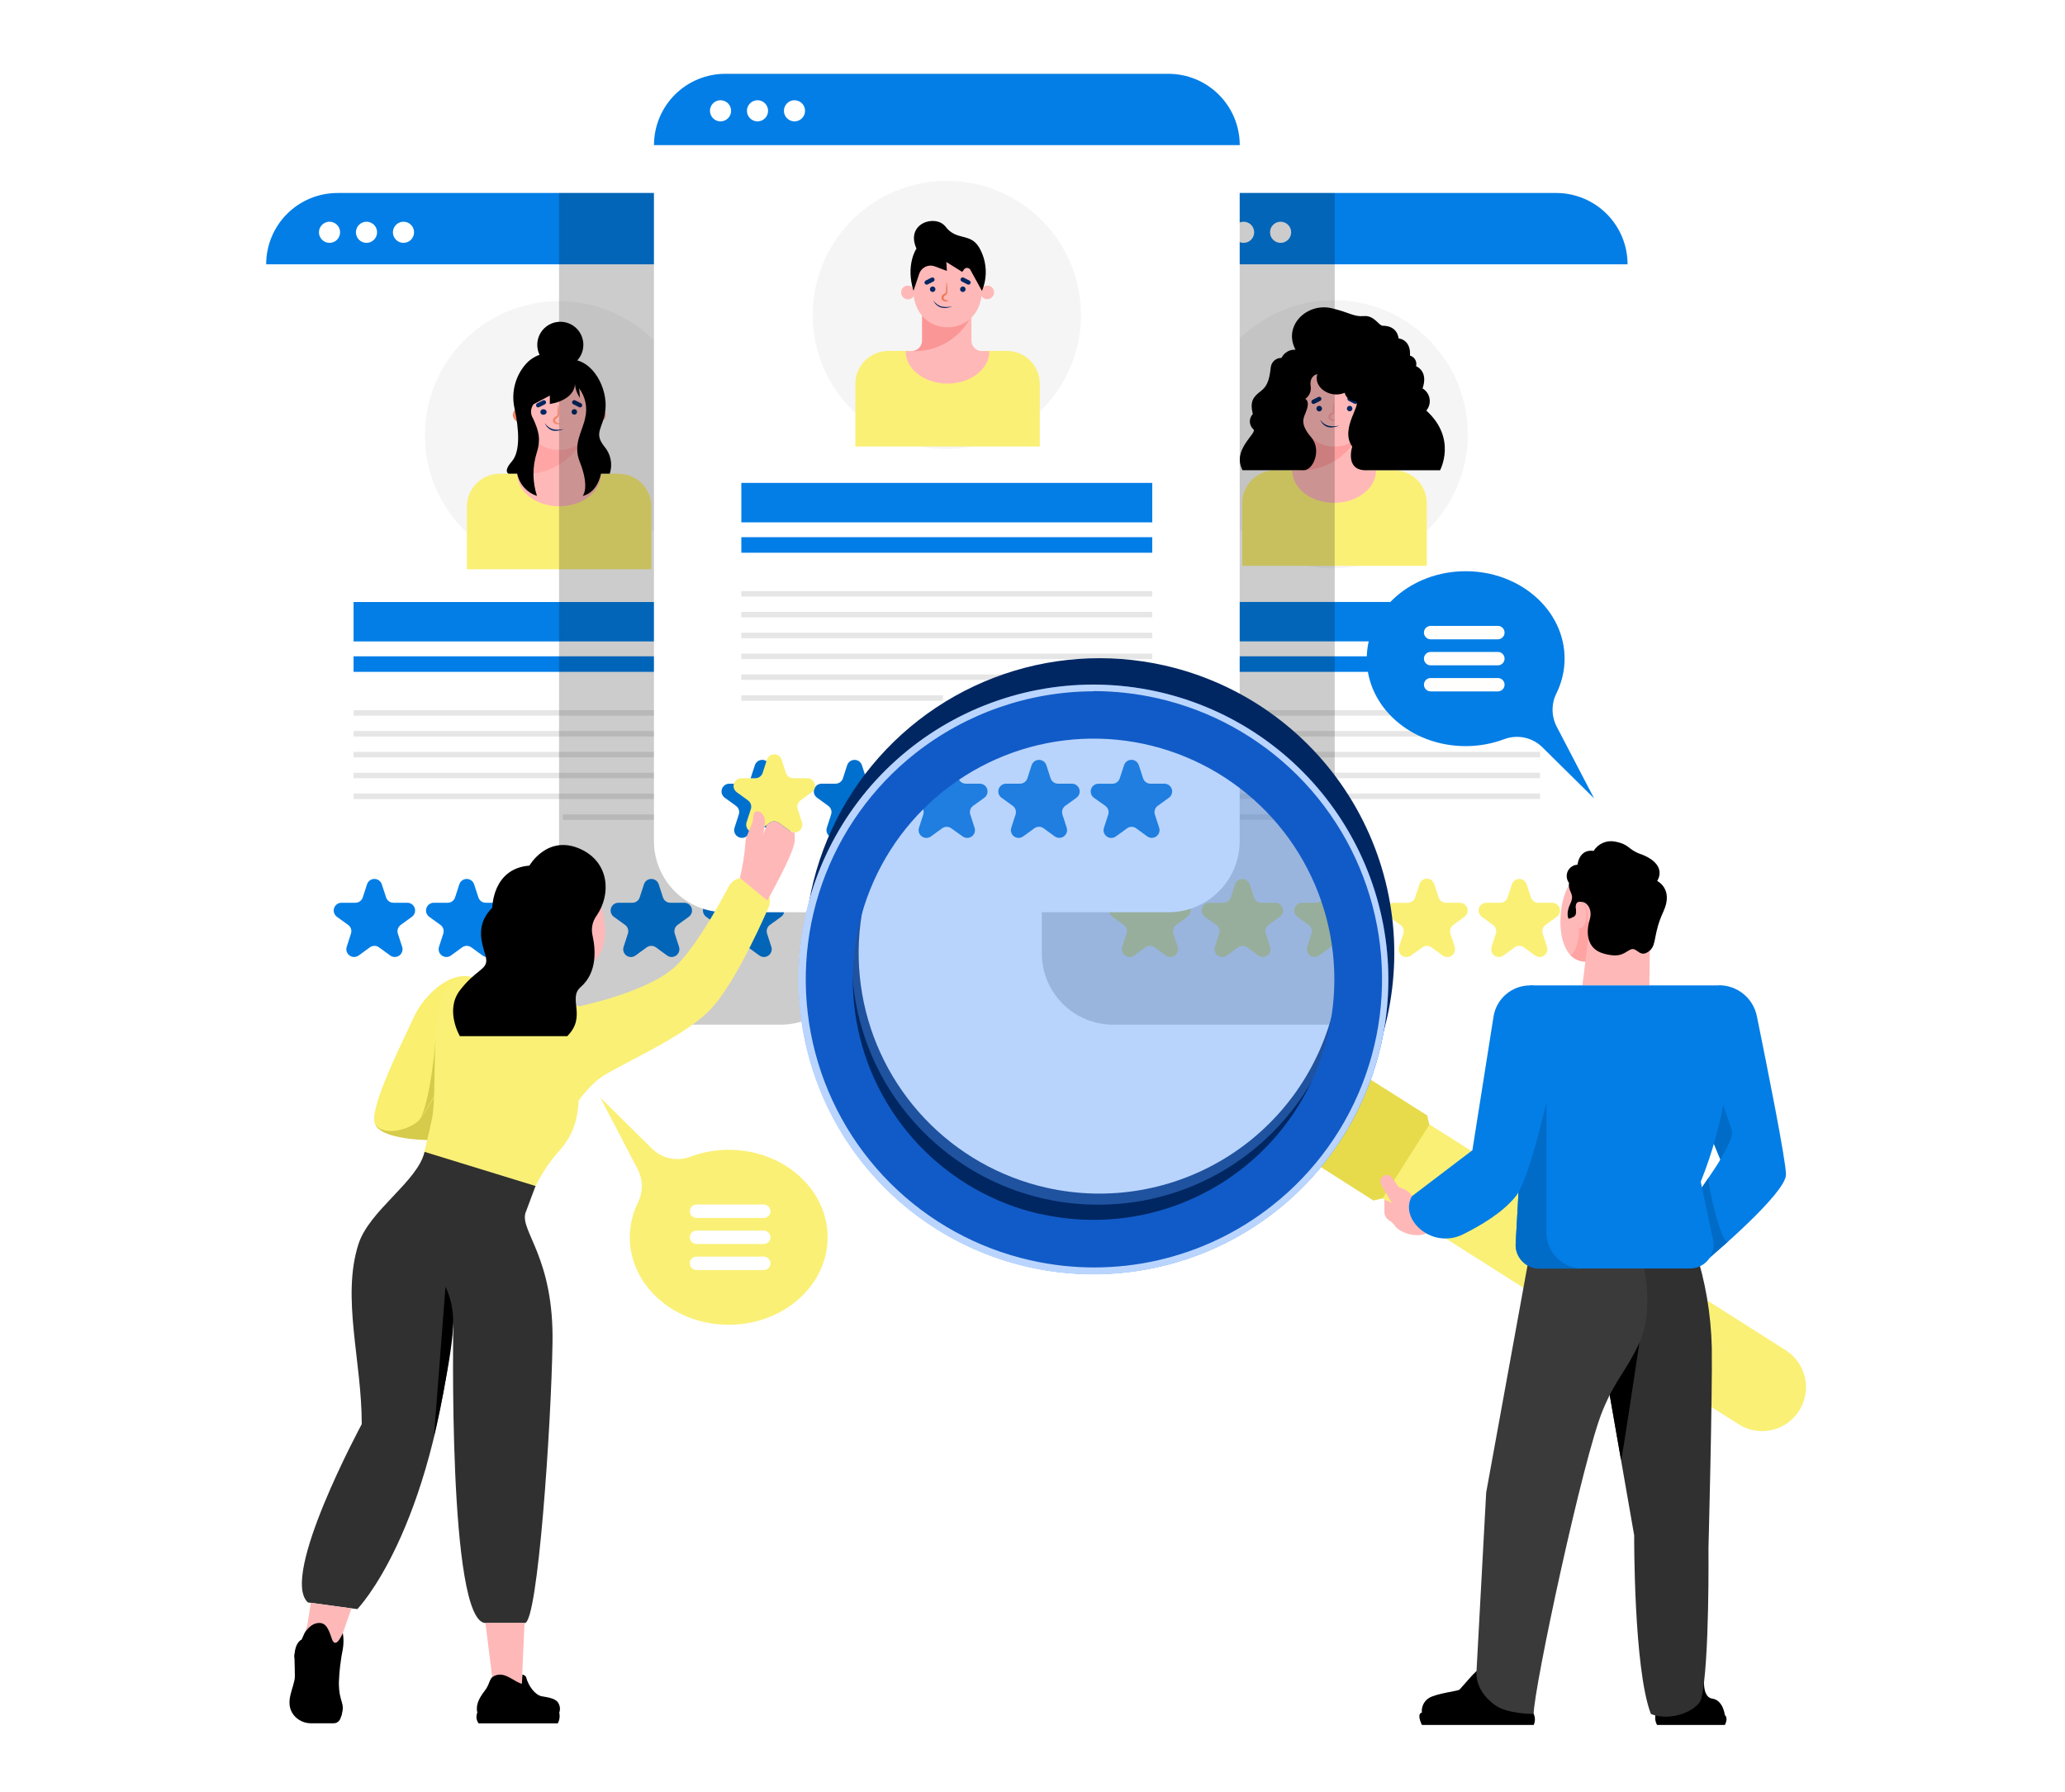 <svg width="303" height="263" viewBox="0 0 303 263" fill="none" xmlns="http://www.w3.org/2000/svg">
<g filter="url(#filter0_d_193_866)">
<path d="M228.35 28.332H163.318C157.542 28.332 152.86 33.014 152.86 38.791V139.904C152.86 145.68 157.542 150.362 163.318 150.362H228.35C234.126 150.362 238.808 145.68 238.808 139.904V38.791C238.808 33.014 234.126 28.332 228.35 28.332Z" fill="white"/>
</g>
<path d="M228.35 28.324H163.327C160.552 28.326 157.892 29.43 155.931 31.392C153.97 33.355 152.868 36.016 152.868 38.791H238.816C238.814 36.015 237.711 33.354 235.749 31.392C233.786 29.43 231.125 28.326 228.35 28.324V28.324Z" fill="#037EE6"/>
<path d="M225.977 88.348H165.683V94.131H225.977V88.348Z" fill="#037EE6"/>
<path d="M225.977 96.325H165.683V98.605H225.977V96.325Z" fill="#007DE7"/>
<path d="M225.977 104.225H165.683V105.031H225.977V104.225Z" fill="#E6E6E6"/>
<path d="M225.977 107.288H165.683V108.094H225.977V107.288Z" fill="#E6E6E6"/>
<path d="M225.977 110.343H165.683V111.149H225.977V110.343Z" fill="#E6E6E6"/>
<path d="M225.977 113.404H165.683V114.211H225.977V113.404Z" fill="#E6E6E6"/>
<path d="M225.977 116.459H165.683V117.266H225.977V116.459Z" fill="#E6E6E6"/>
<path d="M195.268 119.521H165.683V120.328H195.268V119.521Z" fill="#E6E6E6"/>
<path d="M169.815 129.778L170.451 131.717C170.525 131.944 170.67 132.141 170.863 132.28C171.057 132.42 171.29 132.494 171.529 132.492H173.568C173.808 132.492 174.043 132.569 174.237 132.711C174.431 132.853 174.576 133.052 174.65 133.281C174.724 133.51 174.724 133.756 174.649 133.985C174.574 134.214 174.429 134.413 174.235 134.554L172.591 135.748C172.397 135.89 172.252 136.088 172.177 136.317C172.102 136.545 172.1 136.791 172.172 137.02L172.808 138.966C172.881 139.194 172.88 139.44 172.806 139.668C172.731 139.896 172.586 140.094 172.392 140.235C172.198 140.376 171.964 140.452 171.724 140.452C171.484 140.453 171.251 140.377 171.056 140.237L169.405 139.035C169.21 138.895 168.977 138.82 168.738 138.82C168.498 138.82 168.265 138.895 168.071 139.035L166.42 140.237C166.225 140.377 165.991 140.453 165.751 140.452C165.512 140.452 165.278 140.376 165.084 140.235C164.89 140.094 164.745 139.896 164.67 139.668C164.595 139.44 164.595 139.194 164.668 138.966L165.296 137.02C165.371 136.792 165.372 136.545 165.298 136.317C165.224 136.088 165.079 135.889 164.885 135.748L163.233 134.554C163.038 134.413 162.893 134.213 162.818 133.983C162.744 133.754 162.744 133.507 162.819 133.277C162.894 133.048 163.04 132.849 163.236 132.707C163.431 132.566 163.667 132.491 163.908 132.492H165.939C166.177 132.493 166.41 132.418 166.603 132.279C166.797 132.14 166.942 131.943 167.017 131.717L167.645 129.778C167.718 129.548 167.863 129.348 168.058 129.205C168.253 129.063 168.489 128.986 168.73 128.986C168.972 128.986 169.207 129.063 169.402 129.205C169.597 129.348 169.742 129.548 169.815 129.778V129.778Z" fill="#FAF076"/>
<path d="M183.376 129.778L184.004 131.717C184.079 131.944 184.225 132.142 184.42 132.281C184.615 132.42 184.849 132.494 185.089 132.492H187.128C187.368 132.492 187.603 132.569 187.797 132.711C187.991 132.852 188.136 133.052 188.21 133.281C188.284 133.51 188.284 133.756 188.209 133.985C188.134 134.214 187.989 134.413 187.795 134.554L186.143 135.748C185.952 135.891 185.809 136.091 185.735 136.318C185.662 136.546 185.661 136.791 185.732 137.02L186.36 138.966C186.437 139.194 186.439 139.44 186.366 139.669C186.293 139.899 186.148 140.099 185.954 140.24C185.76 140.382 185.525 140.458 185.284 140.458C185.044 140.457 184.81 140.38 184.616 140.237L182.996 139.043C182.8 138.903 182.565 138.828 182.325 138.828C182.085 138.828 181.85 138.903 181.654 139.043L180.011 140.245C179.816 140.385 179.582 140.46 179.342 140.46C179.103 140.46 178.869 140.384 178.675 140.243C178.481 140.102 178.336 139.903 178.261 139.675C178.186 139.447 178.186 139.202 178.259 138.973L178.887 137.027C178.961 136.799 178.961 136.553 178.887 136.325C178.813 136.097 178.669 135.898 178.476 135.756L176.793 134.562C176.599 134.421 176.454 134.221 176.379 133.993C176.304 133.764 176.304 133.518 176.378 133.289C176.452 133.06 176.597 132.86 176.791 132.718C176.985 132.577 177.22 132.5 177.46 132.5H179.499C179.739 132.502 179.973 132.428 180.168 132.289C180.363 132.15 180.509 131.952 180.585 131.724L181.212 129.786C181.287 129.559 181.432 129.361 181.625 129.22C181.819 129.079 182.052 129.003 182.291 129.002C182.531 129.001 182.764 129.076 182.959 129.215C183.153 129.354 183.299 129.551 183.376 129.778V129.778Z" fill="#FAF076"/>
<path d="M196.951 129.779L197.579 131.717C197.654 131.945 197.8 132.142 197.995 132.282C198.19 132.421 198.424 132.495 198.664 132.492H200.703C200.944 132.493 201.178 132.569 201.372 132.711C201.567 132.853 201.711 133.053 201.785 133.281C201.859 133.51 201.859 133.757 201.784 133.985C201.71 134.214 201.565 134.413 201.37 134.555L199.719 135.749C199.525 135.89 199.381 136.089 199.307 136.318C199.233 136.546 199.234 136.792 199.308 137.02L199.936 138.966C200.012 139.194 200.014 139.441 199.941 139.67C199.868 139.899 199.724 140.099 199.529 140.241C199.335 140.383 199.1 140.459 198.86 140.458C198.619 140.457 198.385 140.38 198.191 140.237L196.54 139.036C196.344 138.896 196.11 138.821 195.869 138.821C195.629 138.821 195.394 138.896 195.199 139.036L193.555 140.237C193.36 140.378 193.127 140.453 192.887 140.453C192.647 140.452 192.413 140.376 192.219 140.235C192.025 140.095 191.88 139.896 191.805 139.668C191.731 139.44 191.73 139.194 191.803 138.966L192.431 137.02C192.505 136.792 192.505 136.546 192.431 136.318C192.357 136.089 192.214 135.89 192.02 135.749L190.369 134.555C190.174 134.413 190.029 134.214 189.954 133.985C189.88 133.757 189.879 133.51 189.953 133.281C190.027 133.053 190.172 132.853 190.366 132.711C190.56 132.569 190.795 132.493 191.035 132.492H193.074C193.314 132.495 193.548 132.421 193.743 132.282C193.938 132.142 194.084 131.945 194.16 131.717L194.788 129.779C194.863 129.552 195.008 129.354 195.202 129.214C195.397 129.074 195.63 128.999 195.869 128.999C196.109 128.999 196.342 129.074 196.536 129.214C196.73 129.354 196.875 129.552 196.951 129.779V129.779Z" fill="#FAF076"/>
<path d="M210.464 129.779L211.092 131.717C211.167 131.944 211.313 132.142 211.508 132.281C211.703 132.421 211.937 132.495 212.177 132.492H214.216C214.457 132.493 214.691 132.569 214.885 132.711C215.08 132.853 215.224 133.052 215.298 133.281C215.372 133.51 215.372 133.757 215.297 133.985C215.223 134.214 215.078 134.413 214.883 134.554L213.231 135.756C213.038 135.898 212.894 136.097 212.82 136.325C212.746 136.554 212.746 136.799 212.821 137.028L213.449 138.974C213.522 139.202 213.521 139.448 213.446 139.676C213.371 139.904 213.226 140.102 213.032 140.243C212.838 140.384 212.605 140.46 212.365 140.46C212.125 140.461 211.891 140.385 211.696 140.245L210.053 139.043C209.857 138.904 209.623 138.829 209.382 138.829C209.142 138.829 208.907 138.904 208.712 139.043L207.029 140.245C206.835 140.388 206.601 140.465 206.361 140.466C206.12 140.466 205.886 140.39 205.691 140.248C205.497 140.107 205.353 139.907 205.279 139.677C205.206 139.448 205.208 139.202 205.285 138.974L205.913 137.028C205.987 136.799 205.987 136.554 205.913 136.325C205.839 136.097 205.695 135.898 205.502 135.756L203.85 134.562C203.656 134.421 203.511 134.222 203.436 133.993C203.361 133.764 203.361 133.518 203.435 133.289C203.509 133.06 203.654 132.86 203.848 132.719C204.042 132.577 204.277 132.5 204.517 132.5H206.556C206.796 132.502 207.03 132.428 207.225 132.289C207.42 132.15 207.566 131.952 207.642 131.725L208.27 129.786C208.336 129.547 208.479 129.336 208.676 129.185C208.874 129.035 209.115 128.953 209.364 128.952C209.612 128.951 209.854 129.031 210.053 129.18C210.251 129.33 210.396 129.54 210.464 129.779V129.779Z" fill="#FAF076"/>
<path d="M224.008 129.779L224.636 131.717C224.712 131.945 224.858 132.142 225.053 132.282C225.248 132.421 225.482 132.495 225.722 132.492H227.753C227.994 132.491 228.23 132.567 228.425 132.708C228.621 132.849 228.767 133.048 228.842 133.278C228.917 133.507 228.917 133.754 228.842 133.984C228.768 134.213 228.623 134.413 228.427 134.555L226.776 135.749C226.583 135.89 226.439 136.089 226.365 136.318C226.291 136.546 226.291 136.792 226.365 137.02L226.993 138.966C227.066 139.194 227.065 139.44 226.991 139.668C226.916 139.896 226.771 140.095 226.577 140.235C226.383 140.376 226.149 140.452 225.909 140.453C225.669 140.453 225.436 140.378 225.241 140.237L223.59 139.036C223.396 138.896 223.162 138.82 222.923 138.82C222.684 138.82 222.45 138.896 222.256 139.036L220.605 140.237C220.411 140.38 220.177 140.457 219.936 140.458C219.696 140.459 219.461 140.383 219.267 140.241C219.072 140.099 218.928 139.899 218.855 139.67C218.782 139.441 218.784 139.194 218.86 138.966L219.488 137.02C219.56 136.791 219.559 136.545 219.484 136.317C219.409 136.089 219.264 135.89 219.07 135.749L217.426 134.555C217.231 134.413 217.086 134.214 217.012 133.985C216.937 133.757 216.937 133.51 217.011 133.281C217.085 133.053 217.229 132.853 217.424 132.711C217.618 132.569 217.852 132.493 218.093 132.492H220.132C220.371 132.494 220.604 132.42 220.797 132.281C220.991 132.141 221.135 131.944 221.21 131.717L221.845 129.779C221.921 129.552 222.066 129.354 222.26 129.214C222.454 129.074 222.687 128.999 222.927 128.999C223.166 128.999 223.399 129.074 223.594 129.214C223.788 129.354 223.933 129.552 224.008 129.779V129.779Z" fill="#FAF076"/>
<g filter="url(#filter1_i_193_866)">
<path d="M195.695 82.408C206.562 82.408 215.372 73.599 215.372 62.731C215.372 51.864 206.562 43.055 195.695 43.055C184.828 43.055 176.018 51.864 176.018 62.731C176.018 73.599 184.828 82.408 195.695 82.408Z" fill="#F5F5F5"/>
</g>
<path d="M209.355 83.044V73.85C209.355 73.215 209.23 72.586 208.986 71.999C208.743 71.413 208.387 70.88 207.937 70.431C207.488 69.983 206.955 69.627 206.368 69.385C205.781 69.143 205.152 69.019 204.517 69.019H187.112C186.477 69.019 185.848 69.143 185.261 69.385C184.674 69.627 184.141 69.983 183.691 70.431C183.242 70.88 182.886 71.413 182.642 71.999C182.399 72.586 182.274 73.215 182.274 73.85V83.044H209.355Z" fill="#FAF076"/>
<path d="M199.277 67.484V63.871H192.051V67.484C192.051 67.895 191.888 68.29 191.597 68.58C191.306 68.871 190.912 69.034 190.5 69.034H189.609C189.609 71.663 192.361 73.802 195.757 73.802C199.153 73.802 201.913 71.663 201.913 69.034H200.827C200.416 69.034 200.022 68.871 199.731 68.58C199.44 68.29 199.277 67.895 199.277 67.484Z" fill="#FFB8B8"/>
<path d="M199.276 63.871H192.05V67.484C192.05 67.895 191.887 68.29 191.596 68.58C191.305 68.871 190.911 69.034 190.5 69.034C192.306 69.12 194.098 68.677 195.657 67.76C197.215 66.843 198.473 65.492 199.276 63.871Z" fill="#FF9E9E"/>
<path d="M200.826 60.196C200.826 63.437 198.586 65.546 195.818 65.546C193.05 65.546 190.817 63.437 190.817 60.196C190.817 56.956 193.058 53.792 195.818 53.792C198.578 53.792 200.826 56.948 200.826 60.196Z" fill="#FFB8B8"/>
<path d="M193.981 59.964C193.983 60.046 193.96 60.126 193.916 60.195C193.872 60.263 193.808 60.317 193.733 60.349C193.658 60.382 193.575 60.391 193.495 60.376C193.415 60.361 193.341 60.322 193.283 60.265C193.225 60.208 193.185 60.135 193.168 60.055C193.152 59.975 193.159 59.892 193.19 59.817C193.221 59.741 193.274 59.676 193.341 59.631C193.409 59.585 193.489 59.561 193.571 59.561C193.624 59.56 193.677 59.57 193.727 59.59C193.777 59.609 193.822 59.639 193.861 59.676C193.899 59.714 193.929 59.759 193.95 59.808C193.971 59.858 193.981 59.911 193.981 59.964V59.964Z" fill="#002762"/>
<path d="M192.74 59.289C192.68 59.291 192.621 59.276 192.57 59.244C192.519 59.212 192.478 59.166 192.454 59.111C192.416 59.036 192.409 58.949 192.435 58.869C192.461 58.789 192.518 58.723 192.593 58.684L193.43 58.266C193.467 58.246 193.508 58.234 193.55 58.23C193.591 58.227 193.634 58.231 193.673 58.244C193.713 58.257 193.75 58.278 193.782 58.306C193.813 58.334 193.839 58.368 193.857 58.405C193.895 58.48 193.901 58.568 193.875 58.647C193.849 58.727 193.792 58.794 193.717 58.832L192.88 59.251C192.837 59.274 192.789 59.287 192.74 59.289V59.289Z" fill="#002762"/>
<path d="M197.632 59.964C197.632 60.044 197.656 60.122 197.7 60.188C197.745 60.254 197.808 60.306 197.881 60.337C197.955 60.367 198.036 60.375 198.114 60.36C198.192 60.344 198.264 60.306 198.321 60.249C198.377 60.193 198.415 60.121 198.431 60.043C198.446 59.965 198.438 59.884 198.408 59.81C198.377 59.736 198.326 59.673 198.259 59.629C198.193 59.585 198.115 59.561 198.035 59.561C197.929 59.561 197.826 59.603 197.75 59.679C197.675 59.755 197.632 59.857 197.632 59.964V59.964Z" fill="#002762"/>
<path d="M198.873 59.289C198.932 59.291 198.991 59.274 199.042 59.243C199.093 59.211 199.134 59.165 199.159 59.111C199.197 59.036 199.204 58.949 199.178 58.869C199.152 58.789 199.095 58.723 199.02 58.685L198.183 58.266C198.145 58.244 198.104 58.23 198.06 58.225C198.017 58.219 197.974 58.223 197.932 58.235C197.89 58.247 197.852 58.268 197.818 58.296C197.785 58.323 197.758 58.358 197.738 58.396C197.718 58.435 197.707 58.477 197.704 58.521C197.702 58.564 197.708 58.607 197.723 58.648C197.737 58.689 197.76 58.726 197.79 58.758C197.82 58.79 197.856 58.815 197.896 58.832L198.733 59.251C198.776 59.274 198.824 59.287 198.873 59.289Z" fill="#002762"/>
<path d="M195.71 59.01L195.772 59.924C195.784 60.082 195.784 60.24 195.772 60.397C195.758 60.489 195.725 60.577 195.676 60.656C195.626 60.734 195.561 60.802 195.485 60.855C195.221 60.994 195.167 61.235 195.268 61.382C195.369 61.529 195.694 61.591 195.997 61.676C195.844 61.726 195.685 61.754 195.524 61.762C195.429 61.762 195.336 61.743 195.249 61.706C195.163 61.668 195.085 61.613 195.02 61.545C194.952 61.464 194.91 61.365 194.897 61.261C194.885 61.156 194.903 61.05 194.95 60.956C195.039 60.795 195.182 60.672 195.353 60.607C195.407 60.578 195.454 60.538 195.491 60.49C195.528 60.442 195.555 60.386 195.57 60.328C195.579 60.183 195.579 60.038 195.57 59.893L195.632 58.978L195.71 59.01Z" fill="#FF9E9E"/>
<path d="M193.709 61.576C193.992 62.032 194.439 62.363 194.958 62.499C195.471 62.602 196.002 62.586 196.508 62.452L196.121 62.607C195.988 62.644 195.853 62.672 195.717 62.693C195.441 62.743 195.157 62.743 194.88 62.693C194.61 62.613 194.363 62.47 194.16 62.276C193.956 62.082 193.802 61.842 193.709 61.576V61.576Z" fill="#002762"/>
<path d="M193.291 54.901C192.678 56.87 195.206 58.545 197.307 57.646C197.392 57.986 197.584 58.29 197.855 58.513C198.126 58.736 198.461 58.867 198.811 58.886C200.098 59.018 196.485 62.871 198.416 65.546C198.416 65.546 197.284 69.019 200.408 69.019H211.301C211.301 69.019 213.828 64.367 209.285 60.258C209.487 60.018 209.635 59.736 209.717 59.432C209.8 59.129 209.815 58.811 209.761 58.501C209.708 58.191 209.588 57.896 209.41 57.637C209.231 57.379 208.998 57.162 208.727 57.002C208.727 57.002 209.711 54.676 207.781 53.738C207.866 53.413 207.82 53.068 207.651 52.778C207.483 52.487 207.206 52.275 206.882 52.188C206.882 52.188 207.176 49.994 205.207 49.653C205.207 49.653 205.122 47.807 202.881 47.807C202.323 47.807 201.641 46.257 200.137 46.389C198.633 46.52 198.074 45.877 195.415 45.241C191.771 44.373 188.205 47.807 190.097 51.327C189.672 51.299 189.249 51.398 188.882 51.612C188.514 51.827 188.219 52.146 188.034 52.529C187.671 52.522 187.316 52.643 187.032 52.871C186.749 53.099 186.555 53.42 186.484 53.777C186.313 55.017 186.228 56.475 185.026 57.382C183.825 58.289 183.39 58.933 183.825 60.77C183.68 60.92 183.567 61.098 183.493 61.293C183.418 61.488 183.384 61.696 183.392 61.905C183.4 62.113 183.45 62.318 183.539 62.507C183.628 62.695 183.754 62.864 183.91 63.003C184.553 63.561 180.692 65.965 182.321 69.011H191.314C192.686 69.011 193.989 66.019 192.384 64.166C190.779 62.313 191.229 61.414 191.531 60.685C191.833 59.956 192.182 58.964 191.531 58.537C191.839 58.323 192.076 58.023 192.213 57.673C192.35 57.324 192.379 56.942 192.298 56.576C192.159 55.111 193.291 54.901 193.291 54.901Z" fill="black"/>
<circle cx="177.05" cy="34.093" r="1.551" fill="white"/>
<circle cx="182.477" cy="34.093" r="1.551" fill="white"/>
<circle cx="187.904" cy="34.093" r="1.551" fill="white"/>
<g filter="url(#filter2_d_193_866)">
<path d="M49.506 150.363H114.537C120.314 150.363 124.996 145.68 124.996 139.904L124.996 38.791C124.996 33.015 120.314 28.333 114.537 28.333L49.506 28.333C43.73 28.333 39.048 33.015 39.048 38.791L39.048 139.904C39.048 145.68 43.73 150.363 49.506 150.363Z" fill="white"/>
</g>
<path d="M114.538 28.324H49.514C46.74 28.326 44.08 29.43 42.118 31.392C40.157 33.355 39.056 36.016 39.056 38.791H125.004C125.002 36.015 123.899 33.354 121.936 31.392C119.974 29.43 117.313 28.326 114.538 28.324V28.324Z" fill="#037EE6"/>
<circle cx="48.351" cy="34.093" r="1.551" fill="white"/>
<circle cx="53.778" cy="34.093" r="1.551" fill="white"/>
<circle cx="59.205" cy="34.093" r="1.551" fill="white"/>
<path d="M51.879 94.139L112.173 94.139V88.356H51.879V94.139Z" fill="#037EE6"/>
<path d="M51.879 98.604L112.173 98.604V96.325L51.879 96.325V98.604Z" fill="#007DE7"/>
<path d="M51.879 105.031L112.173 105.031V104.225L51.879 104.225V105.031Z" fill="#E6E6E6"/>
<path d="M51.879 108.094L112.173 108.094V107.287L51.879 107.287V108.094Z" fill="#E6E6E6"/>
<path d="M51.879 111.156L112.173 111.156V110.35L51.879 110.35V111.156Z" fill="#E6E6E6"/>
<path d="M51.879 114.219L112.173 114.219V113.412L51.879 113.412V114.219Z" fill="#E6E6E6"/>
<path d="M51.879 117.273L112.173 117.273V116.467L51.879 116.467V117.273Z" fill="#E6E6E6"/>
<path d="M82.581 120.328H112.166V119.522H82.581V120.328Z" fill="#E6E6E6"/>
<path d="M108.033 129.779L107.398 131.717C107.325 131.945 107.18 132.143 106.986 132.282C106.792 132.422 106.559 132.495 106.32 132.492H104.281C104.04 132.493 103.806 132.569 103.612 132.711C103.417 132.853 103.273 133.053 103.199 133.281C103.125 133.51 103.125 133.757 103.2 133.985C103.274 134.214 103.419 134.413 103.614 134.555L105.266 135.749C105.457 135.892 105.6 136.091 105.673 136.319C105.747 136.547 105.748 136.792 105.676 137.02L105.048 138.966C104.972 139.194 104.97 139.441 105.043 139.67C105.116 139.899 105.26 140.099 105.455 140.241C105.649 140.383 105.884 140.459 106.124 140.458C106.365 140.457 106.599 140.38 106.793 140.237L108.444 139.036C108.638 138.896 108.872 138.82 109.111 138.82C109.35 138.82 109.584 138.896 109.778 139.036L111.429 140.237C111.624 140.378 111.857 140.453 112.097 140.453C112.337 140.452 112.571 140.376 112.765 140.235C112.959 140.095 113.104 139.896 113.179 139.668C113.253 139.44 113.254 139.194 113.181 138.966L112.553 137.02C112.479 136.792 112.479 136.546 112.553 136.318C112.627 136.089 112.77 135.89 112.964 135.749L114.615 134.555C114.81 134.413 114.955 134.214 115.03 133.985C115.104 133.757 115.105 133.51 115.031 133.281C114.957 133.053 114.812 132.853 114.618 132.711C114.424 132.569 114.189 132.493 113.949 132.492H111.91C111.67 132.495 111.436 132.421 111.241 132.282C111.046 132.142 110.9 131.945 110.824 131.717L110.196 129.779C110.121 129.552 109.976 129.354 109.782 129.214C109.587 129.074 109.354 128.999 109.115 128.999C108.875 128.999 108.642 129.074 108.448 129.214C108.254 129.354 108.109 129.552 108.033 129.779V129.779Z" fill="#037EE6"/>
<path d="M94.489 129.779L93.861 131.717C93.785 131.945 93.64 132.142 93.445 132.282C93.249 132.421 93.015 132.495 92.775 132.492H90.737C90.496 132.493 90.262 132.569 90.067 132.711C89.873 132.853 89.728 133.053 89.654 133.281C89.58 133.51 89.581 133.757 89.655 133.985C89.73 134.214 89.875 134.413 90.07 134.555L91.721 135.749C91.915 135.89 92.059 136.089 92.132 136.318C92.206 136.546 92.206 136.792 92.132 137.02L91.504 138.966C91.427 139.194 91.426 139.441 91.499 139.67C91.572 139.899 91.716 140.099 91.91 140.241C92.105 140.383 92.339 140.459 92.58 140.458C92.82 140.457 93.055 140.38 93.248 140.237L94.9 139.036C95.096 138.896 95.33 138.821 95.57 138.821C95.811 138.821 96.045 138.896 96.241 139.036L97.885 140.237C98.079 140.378 98.313 140.453 98.553 140.453C98.793 140.452 99.026 140.376 99.221 140.235C99.415 140.095 99.559 139.896 99.634 139.668C99.709 139.44 99.71 139.194 99.637 138.966L99.009 137.02C98.935 136.792 98.935 136.546 99.008 136.318C99.082 136.089 99.226 135.89 99.42 135.749L101.071 134.555C101.266 134.413 101.411 134.214 101.485 133.985C101.56 133.757 101.56 133.51 101.486 133.281C101.412 133.053 101.268 132.853 101.073 132.711C100.879 132.569 100.645 132.493 100.404 132.492H98.365C98.126 132.495 97.891 132.421 97.696 132.282C97.501 132.142 97.355 131.945 97.28 131.717L96.652 129.779C96.576 129.552 96.431 129.354 96.237 129.214C96.043 129.074 95.81 128.999 95.57 128.999C95.331 128.999 95.098 129.074 94.904 129.214C94.709 129.354 94.564 129.552 94.489 129.779V129.779Z" fill="#037EE6"/>
<path d="M80.944 129.779L80.316 131.717C80.24 131.945 80.095 132.142 79.9 132.282C79.704 132.421 79.47 132.495 79.231 132.492H77.192C76.951 132.493 76.717 132.569 76.522 132.711C76.328 132.853 76.183 133.053 76.109 133.281C76.035 133.51 76.036 133.757 76.11 133.985C76.185 134.214 76.33 134.413 76.525 134.555L78.176 135.749C78.37 135.89 78.514 136.089 78.588 136.318C78.661 136.546 78.661 136.792 78.587 137.02L77.959 138.966C77.886 139.194 77.887 139.44 77.962 139.668C78.036 139.896 78.181 140.095 78.375 140.235C78.569 140.376 78.803 140.452 79.043 140.453C79.283 140.453 79.517 140.378 79.711 140.237L81.355 139.036C81.551 138.896 81.785 138.821 82.025 138.821C82.266 138.821 82.5 138.896 82.696 139.036L84.347 140.237C84.541 140.38 84.775 140.457 85.016 140.458C85.257 140.459 85.491 140.383 85.685 140.241C85.88 140.099 86.024 139.899 86.097 139.67C86.17 139.441 86.168 139.194 86.092 138.966L85.464 137.02C85.39 136.792 85.39 136.546 85.463 136.318C85.537 136.089 85.681 135.89 85.875 135.749L87.526 134.555C87.721 134.413 87.866 134.214 87.941 133.985C88.015 133.757 88.015 133.51 87.941 133.281C87.867 133.053 87.723 132.853 87.528 132.711C87.334 132.569 87.1 132.493 86.859 132.492H84.82C84.581 132.495 84.346 132.421 84.151 132.282C83.956 132.142 83.811 131.945 83.735 131.717L83.107 129.779C83.031 129.552 82.886 129.354 82.692 129.214C82.498 129.074 82.265 128.999 82.025 128.999C81.786 128.999 81.553 129.074 81.359 129.214C81.165 129.354 81.019 129.552 80.944 129.779V129.779Z" fill="#E6E6E6"/>
<path d="M67.4 129.779L66.772 131.717C66.697 131.945 66.551 132.142 66.356 132.282C66.161 132.421 65.927 132.495 65.687 132.492H63.648C63.407 132.493 63.173 132.569 62.979 132.711C62.785 132.853 62.64 133.053 62.566 133.281C62.492 133.51 62.492 133.757 62.567 133.985C62.642 134.214 62.787 134.413 62.981 134.555L64.633 135.749C64.826 135.89 64.97 136.089 65.044 136.318C65.118 136.546 65.118 136.792 65.044 137.02L64.416 138.966C64.343 139.194 64.344 139.44 64.418 139.668C64.493 139.896 64.638 140.095 64.832 140.235C65.026 140.376 65.26 140.452 65.499 140.453C65.739 140.453 65.973 140.378 66.168 140.237L67.819 139.036C68.013 138.896 68.246 138.82 68.486 138.82C68.725 138.82 68.959 138.896 69.153 139.036L70.804 140.237C70.998 140.38 71.232 140.457 71.472 140.458C71.713 140.459 71.948 140.383 72.142 140.241C72.336 140.099 72.481 139.899 72.554 139.67C72.627 139.441 72.625 139.194 72.548 138.966L71.92 137.02C71.849 136.792 71.85 136.547 71.923 136.319C71.997 136.091 72.139 135.892 72.331 135.749L73.983 134.555C74.177 134.413 74.322 134.214 74.397 133.985C74.472 133.757 74.472 133.51 74.398 133.281C74.324 133.053 74.179 132.853 73.985 132.711C73.791 132.569 73.556 132.493 73.316 132.492H71.277C71.038 132.495 70.804 132.422 70.61 132.282C70.416 132.143 70.272 131.945 70.199 131.717L69.564 129.779C69.488 129.552 69.343 129.354 69.149 129.214C68.955 129.074 68.721 128.999 68.482 128.999C68.243 128.999 68.009 129.074 67.815 129.214C67.621 129.354 67.476 129.552 67.4 129.779V129.779Z" fill="#037EE6"/>
<path d="M53.856 129.779L53.228 131.717C53.153 131.943 53.008 132.14 52.815 132.279C52.621 132.418 52.389 132.493 52.15 132.492H50.111C49.87 132.491 49.635 132.567 49.439 132.708C49.244 132.849 49.098 133.048 49.023 133.278C48.948 133.507 48.947 133.754 49.022 133.984C49.096 134.213 49.242 134.413 49.437 134.555L51.088 135.749C51.283 135.889 51.428 136.089 51.501 136.317C51.575 136.546 51.575 136.792 51.499 137.02L50.871 138.966C50.798 139.194 50.799 139.44 50.874 139.668C50.949 139.896 51.093 140.095 51.287 140.235C51.481 140.376 51.715 140.452 51.955 140.453C52.195 140.453 52.429 140.378 52.623 140.237L54.275 139.036C54.469 138.896 54.702 138.82 54.941 138.82C55.181 138.82 55.414 138.896 55.608 139.036L57.26 140.237C57.454 140.378 57.688 140.453 57.928 140.453C58.168 140.452 58.401 140.376 58.596 140.235C58.79 140.095 58.934 139.896 59.009 139.668C59.084 139.44 59.085 139.194 59.012 138.966L58.376 137.02C58.304 136.791 58.306 136.545 58.381 136.317C58.456 136.089 58.601 135.89 58.795 135.749L60.438 134.555C60.633 134.413 60.778 134.214 60.853 133.985C60.927 133.757 60.928 133.51 60.854 133.281C60.78 133.053 60.635 132.853 60.441 132.711C60.246 132.569 60.012 132.493 59.772 132.492H57.733C57.494 132.494 57.261 132.42 57.067 132.281C56.873 132.141 56.729 131.944 56.655 131.717L56.019 129.779C55.944 129.552 55.798 129.354 55.604 129.214C55.41 129.074 55.177 128.999 54.938 128.999C54.698 128.999 54.465 129.074 54.271 129.214C54.077 129.354 53.931 129.552 53.856 129.779V129.779Z" fill="#037EE6"/>
<g filter="url(#filter3_i_193_866)">
<path d="M82.022 82.548C92.889 82.548 101.699 73.739 101.699 62.872C101.699 52.004 92.889 43.195 82.022 43.195C71.155 43.195 62.345 52.004 62.345 62.872C62.345 73.739 71.155 82.548 82.022 82.548Z" fill="#F5F5F5"/>
</g>
<path d="M95.574 83.548V74.353C95.572 73.071 95.061 71.843 94.154 70.937C93.247 70.032 92.018 69.523 90.736 69.523H73.339C72.058 69.523 70.829 70.032 69.924 70.938C69.018 71.843 68.509 73.072 68.509 74.353V83.548H95.574Z" fill="#FAF076"/>
<path d="M85.534 67.988V64.376H78.331V67.988C78.331 68.4 78.168 68.794 77.877 69.085C77.586 69.376 77.192 69.539 76.781 69.539H75.897C75.897 72.167 78.649 74.307 82.045 74.307C85.441 74.307 88.193 72.167 88.193 69.539H87.069C86.66 69.535 86.27 69.37 85.982 69.079C85.695 68.789 85.534 68.397 85.534 67.988V67.988Z" fill="#FFB8B8"/>
<path d="M85.534 64.376H78.332V67.988C78.332 68.4 78.168 68.794 77.878 69.085C77.587 69.376 77.192 69.539 76.781 69.539C78.584 69.62 80.371 69.175 81.925 68.258C83.479 67.341 84.733 65.992 85.534 64.376Z" fill="#FFA5A5"/>
<path d="M86.86 60.608C86.803 60.795 86.802 60.995 86.856 61.183C86.91 61.371 87.017 61.539 87.165 61.668C87.313 61.797 87.494 61.88 87.688 61.908C87.882 61.935 88.079 61.907 88.257 61.825C88.435 61.743 88.585 61.611 88.69 61.446C88.795 61.281 88.849 61.089 88.848 60.893C88.846 60.697 88.787 60.506 88.68 60.343C88.572 60.179 88.419 60.051 88.24 59.972C87.972 59.876 87.678 59.889 87.42 60.008C87.162 60.127 86.961 60.342 86.86 60.608V60.608Z" fill="#EF886B"/>
<path d="M86.86 60.608C86.803 60.795 86.802 60.995 86.856 61.183C86.91 61.371 87.017 61.539 87.165 61.668C87.313 61.797 87.494 61.88 87.688 61.908C87.882 61.935 88.079 61.907 88.257 61.825C88.435 61.743 88.585 61.611 88.69 61.446C88.795 61.281 88.849 61.089 88.848 60.893C88.846 60.697 88.787 60.506 88.68 60.343C88.572 60.179 88.419 60.051 88.24 59.972C87.972 59.876 87.678 59.889 87.42 60.008C87.162 60.127 86.961 60.342 86.86 60.608V60.608Z" fill="#EF886B"/>
<path d="M77.231 60.607C77.287 60.794 77.289 60.994 77.235 61.182C77.181 61.37 77.073 61.539 76.926 61.667C76.778 61.796 76.597 61.879 76.403 61.907C76.209 61.934 76.012 61.906 75.834 61.824C75.656 61.742 75.506 61.611 75.401 61.445C75.296 61.28 75.241 61.088 75.243 60.892C75.245 60.696 75.303 60.505 75.411 60.342C75.519 60.179 75.672 60.05 75.851 59.971C76.118 59.874 76.413 59.886 76.672 60.005C76.93 60.124 77.131 60.34 77.231 60.607V60.607Z" fill="#EF886B"/>
<path d="M87.046 60.7C87.046 63.941 84.805 66.05 82.038 66.05C79.27 66.05 77.029 63.941 77.029 60.7C77.029 57.46 79.278 54.296 82.038 54.296C84.798 54.296 87.046 57.452 87.046 60.7Z" fill="#FFB8B8"/>
<path d="M88.666 65.523C87.045 63.461 88.511 62.91 88.829 60.15C89.185 57.103 87.084 52.739 83.611 52.739C82.646 52.029 81.451 51.706 80.259 51.83C79.068 51.955 77.966 52.519 77.168 53.413C76.4 54.283 75.847 55.322 75.555 56.445C75.262 57.569 75.239 58.745 75.486 59.879C76.191 63.12 76.354 66.306 75.083 67.748C73.811 69.19 74.61 69.524 74.61 69.524H75.889C76.041 70.274 76.39 70.971 76.9 71.543C77.409 72.115 78.061 72.542 78.789 72.78C78.121 70.731 78.107 68.526 78.75 66.469C79.424 64.36 78.998 63.135 78.207 61.399C78.007 61.087 77.908 60.721 77.921 60.352C77.935 59.981 78.062 59.624 78.285 59.329L80.68 58.057V59.298C82.549 58.995 84.301 58.003 84.363 56.367C84.423 57.095 84.677 57.794 85.1 58.391L84.975 56.987C85.433 57.6 85.75 58.306 85.904 59.055C86.058 59.804 86.046 60.578 85.867 61.321C85.456 63.345 84.045 65.151 85.045 67.717C86.596 71.594 85.495 72.78 85.495 72.78C85.495 72.78 87.534 72.516 88.185 69.524H89.472C89.694 68.844 89.736 68.118 89.595 67.417C89.454 66.716 89.134 66.064 88.666 65.523V65.523Z" fill="black"/>
<path d="M82.216 53.987C84.083 53.987 85.596 52.473 85.596 50.606C85.596 48.739 84.083 47.226 82.216 47.226C80.349 47.226 78.835 48.739 78.835 50.606C78.835 52.473 80.349 53.987 82.216 53.987Z" fill="black"/>
<path d="M80.208 60.453C80.208 60.505 80.198 60.558 80.177 60.607C80.157 60.656 80.127 60.7 80.09 60.738C80.052 60.775 80.008 60.805 79.959 60.825C79.91 60.845 79.858 60.856 79.805 60.856C79.745 60.873 79.682 60.876 79.62 60.864C79.559 60.853 79.501 60.828 79.451 60.79C79.402 60.752 79.361 60.704 79.333 60.648C79.305 60.592 79.291 60.531 79.291 60.468C79.291 60.406 79.305 60.344 79.333 60.288C79.361 60.233 79.402 60.184 79.451 60.146C79.501 60.109 79.559 60.083 79.62 60.072C79.682 60.06 79.745 60.063 79.805 60.081C79.907 60.08 80.005 60.118 80.079 60.187C80.154 60.256 80.2 60.351 80.208 60.453V60.453Z" fill="#002762"/>
<path d="M78.967 59.794C78.909 59.794 78.851 59.778 78.801 59.746C78.752 59.714 78.712 59.669 78.688 59.615C78.668 59.578 78.656 59.538 78.653 59.496C78.649 59.454 78.654 59.412 78.667 59.372C78.68 59.332 78.701 59.296 78.728 59.264C78.756 59.233 78.79 59.207 78.828 59.189L79.665 58.77C79.702 58.75 79.743 58.738 79.784 58.735C79.826 58.731 79.868 58.736 79.908 58.749C79.948 58.762 79.985 58.783 80.016 58.81C80.048 58.838 80.073 58.872 80.091 58.91C80.129 58.985 80.136 59.072 80.11 59.152C80.084 59.232 80.027 59.298 79.952 59.336L79.115 59.755C79.069 59.779 79.019 59.793 78.967 59.794V59.794Z" fill="#002762"/>
<path d="M83.868 60.453C83.868 60.532 83.891 60.61 83.936 60.676C83.98 60.743 84.043 60.794 84.117 60.825C84.19 60.855 84.271 60.863 84.35 60.848C84.428 60.832 84.499 60.794 84.556 60.737C84.612 60.681 84.651 60.609 84.666 60.531C84.682 60.453 84.674 60.372 84.643 60.298C84.613 60.224 84.561 60.162 84.495 60.117C84.428 60.073 84.351 60.049 84.271 60.049C84.164 60.049 84.061 60.092 83.986 60.167C83.91 60.243 83.868 60.346 83.868 60.453V60.453Z" fill="#002762"/>
<path d="M85.108 59.794C85.168 59.795 85.227 59.779 85.278 59.747C85.329 59.715 85.369 59.67 85.395 59.615C85.433 59.54 85.439 59.453 85.413 59.373C85.387 59.294 85.33 59.227 85.255 59.189L84.418 58.77C84.38 58.748 84.339 58.734 84.296 58.729C84.253 58.724 84.209 58.727 84.167 58.739C84.126 58.752 84.087 58.772 84.054 58.8C84.02 58.828 83.993 58.862 83.973 58.901C83.954 58.939 83.942 58.982 83.94 59.025C83.937 59.068 83.943 59.112 83.958 59.153C83.973 59.194 83.996 59.231 84.025 59.262C84.055 59.294 84.091 59.319 84.131 59.336L84.968 59.755C85.011 59.78 85.059 59.793 85.108 59.794V59.794Z" fill="#002762"/>
<path d="M81.944 59.514L82.007 60.429C82.019 60.587 82.019 60.745 82.007 60.902C81.992 60.994 81.96 61.082 81.91 61.16C81.861 61.239 81.796 61.307 81.72 61.36C81.456 61.499 81.402 61.739 81.502 61.887C81.603 62.034 81.929 62.096 82.231 62.181C82.078 62.23 81.919 62.259 81.758 62.267C81.664 62.268 81.57 62.249 81.483 62.212C81.397 62.174 81.319 62.119 81.254 62.05C81.184 61.97 81.14 61.871 81.127 61.766C81.115 61.661 81.135 61.554 81.185 61.46C81.274 61.3 81.416 61.176 81.588 61.111C81.694 61.05 81.771 60.95 81.805 60.832C81.814 60.688 81.814 60.543 81.805 60.398L81.867 59.483L81.944 59.514Z" fill="#EF886B"/>
<path d="M79.944 62.081C80.225 62.535 80.669 62.864 81.185 63.003C81.698 63.106 82.229 63.09 82.735 62.957L82.348 63.112C82.215 63.148 82.081 63.177 81.945 63.197C81.668 63.248 81.384 63.248 81.107 63.197C80.839 63.116 80.593 62.973 80.391 62.779C80.189 62.585 80.036 62.346 79.944 62.081V62.081Z" fill="#002762"/>
<g style="mix-blend-mode:multiply" opacity="0.2" filter="url(#filter4_f_193_866)">
<path d="M195.842 28.325H163.326C160.552 28.327 157.892 29.43 155.93 31.393C153.969 33.356 152.868 36.017 152.868 38.791V139.896C152.864 141.272 153.131 142.636 153.655 143.908C154.179 145.181 154.948 146.337 155.92 147.312C156.892 148.286 158.046 149.059 159.317 149.587C160.588 150.114 161.95 150.386 163.326 150.386H195.842V28.325Z" fill="black"/>
</g>
<g style="mix-blend-mode:multiply" opacity="0.2" filter="url(#filter5_f_193_866)">
<path d="M82.03 28.325H114.538C117.313 28.327 119.974 29.43 121.936 31.392C123.899 33.355 125.002 36.016 125.004 38.791V139.896C125.007 141.273 124.739 142.636 124.214 143.909C123.689 145.181 122.919 146.338 121.947 147.312C120.974 148.287 119.82 149.06 118.548 149.587C117.277 150.114 115.914 150.386 114.538 150.386H82.03V28.325Z" fill="black"/>
</g>
<g filter="url(#filter6_d_193_866)">
<path d="M171.443 10.857H106.412C100.636 10.857 95.954 15.539 95.954 21.316V122.428C95.954 128.205 100.636 132.887 106.412 132.887H171.443C177.219 132.887 181.902 128.205 181.902 122.428V21.316C181.902 15.539 177.219 10.857 171.443 10.857Z" fill="white"/>
</g>
<path d="M171.444 10.834H106.421C105.046 10.834 103.686 11.105 102.416 11.631C101.147 12.157 99.994 12.928 99.022 13.9C98.051 14.872 97.281 16.026 96.756 17.296C96.231 18.565 95.961 19.926 95.962 21.3H181.91C181.91 18.524 180.808 15.862 178.845 13.899C176.882 11.937 174.22 10.834 171.444 10.834Z" fill="#037EE6"/>
<path d="M169.071 70.873H108.777V76.664H169.071V70.873Z" fill="#037EE6"/>
<path d="M169.071 78.842H108.777V81.122H169.071V78.842Z" fill="#007DE7"/>
<path d="M169.071 86.75H108.777V87.556H169.071V86.75Z" fill="#E6E6E6"/>
<path d="M169.071 89.805H108.777V90.611H169.071V89.805Z" fill="#E6E6E6"/>
<path d="M169.071 92.867H108.777V93.674H169.071V92.867Z" fill="#E6E6E6"/>
<path d="M169.071 95.929H108.777V96.736H169.071V95.929Z" fill="#E6E6E6"/>
<path d="M169.071 98.984H108.777V99.791H169.071V98.984Z" fill="#E6E6E6"/>
<path d="M138.362 102.047H108.777V102.853H138.362V102.047Z" fill="#E6E6E6"/>
<path d="M112.925 112.304L113.561 114.242C113.636 114.468 113.78 114.665 113.974 114.804C114.167 114.943 114.4 115.018 114.638 115.017H116.677C116.918 115.018 117.152 115.094 117.346 115.236C117.541 115.378 117.685 115.577 117.759 115.806C117.833 116.035 117.833 116.282 117.758 116.51C117.684 116.739 117.539 116.938 117.344 117.079L115.7 118.273C115.506 118.415 115.362 118.614 115.286 118.842C115.211 119.07 115.21 119.316 115.282 119.545L115.917 121.483C115.991 121.712 115.99 121.957 115.915 122.185C115.84 122.413 115.695 122.612 115.501 122.753C115.307 122.894 115.074 122.97 114.834 122.97C114.594 122.97 114.36 122.895 114.165 122.755L112.514 121.561C112.321 121.417 112.087 121.34 111.847 121.34C111.607 121.34 111.373 121.417 111.18 121.561L109.529 122.755C109.335 122.895 109.101 122.97 108.861 122.97C108.621 122.97 108.387 122.894 108.193 122.753C107.999 122.612 107.854 122.413 107.78 122.185C107.705 121.957 107.704 121.712 107.777 121.483L108.405 119.545C108.48 119.317 108.481 119.071 108.407 118.842C108.333 118.613 108.189 118.414 107.994 118.273L106.343 117.079C106.147 116.938 106.002 116.738 105.928 116.508C105.853 116.279 105.854 116.032 105.929 115.803C106.004 115.573 106.149 115.374 106.345 115.233C106.541 115.091 106.776 115.016 107.017 115.017H109.056C109.294 115.017 109.526 114.942 109.72 114.803C109.913 114.664 110.058 114.468 110.134 114.242L110.762 112.304C110.837 112.077 110.982 111.879 111.177 111.739C111.371 111.599 111.604 111.523 111.843 111.523C112.083 111.523 112.316 111.599 112.51 111.739C112.704 111.879 112.849 112.077 112.925 112.304V112.304Z" fill="#0070CF"/>
<path d="M126.47 112.304L127.098 114.242C127.174 114.469 127.32 114.666 127.515 114.805C127.71 114.944 127.944 115.018 128.183 115.017H130.222C130.463 115.018 130.697 115.094 130.891 115.236C131.086 115.378 131.23 115.577 131.304 115.806C131.378 116.035 131.378 116.282 131.303 116.51C131.229 116.739 131.084 116.938 130.889 117.079L129.238 118.273C129.046 118.417 128.903 118.616 128.83 118.844C128.756 119.072 128.755 119.317 128.827 119.545L129.455 121.483C129.531 121.711 129.533 121.958 129.46 122.187C129.387 122.416 129.243 122.616 129.048 122.758C128.854 122.9 128.619 122.976 128.379 122.975C128.138 122.975 127.904 122.897 127.71 122.755L126.059 121.561C125.864 121.418 125.63 121.341 125.388 121.341C125.147 121.341 124.912 121.418 124.718 121.561L123.074 122.755C122.879 122.895 122.646 122.97 122.406 122.97C122.166 122.97 121.932 122.894 121.738 122.753C121.544 122.612 121.399 122.413 121.324 122.185C121.25 121.957 121.249 121.712 121.322 121.483L121.95 119.545C122.024 119.317 122.024 119.071 121.95 118.843C121.876 118.614 121.733 118.415 121.539 118.273L119.888 117.079C119.693 116.938 119.548 116.739 119.473 116.51C119.399 116.282 119.398 116.035 119.472 115.806C119.546 115.577 119.691 115.378 119.885 115.236C120.08 115.094 120.314 115.018 120.554 115.017H122.593C122.833 115.018 123.066 114.944 123.261 114.805C123.456 114.666 123.602 114.469 123.679 114.242L124.307 112.304C124.382 112.077 124.527 111.879 124.721 111.739C124.916 111.599 125.149 111.523 125.388 111.523C125.628 111.523 125.861 111.599 126.055 111.739C126.249 111.879 126.394 112.077 126.47 112.304V112.304Z" fill="#0070CF"/>
<path d="M140.014 112.303L140.642 114.242C140.718 114.468 140.864 114.665 141.059 114.805C141.254 114.944 141.487 115.018 141.727 115.017H143.766C144.006 115.017 144.241 115.094 144.435 115.236C144.629 115.377 144.774 115.577 144.848 115.806C144.922 116.035 144.922 116.281 144.847 116.51C144.772 116.739 144.627 116.938 144.433 117.079L142.781 118.273C142.588 118.415 142.444 118.614 142.37 118.842C142.296 119.07 142.296 119.316 142.37 119.544L142.998 121.483C143.075 121.711 143.077 121.957 143.004 122.187C142.931 122.416 142.786 122.616 142.592 122.757C142.398 122.899 142.163 122.975 141.922 122.975C141.682 122.974 141.448 122.897 141.254 122.754L139.579 121.568C139.385 121.425 139.15 121.348 138.909 121.348C138.667 121.348 138.433 121.425 138.238 121.568L136.595 122.762C136.4 122.902 136.166 122.978 135.926 122.977C135.686 122.977 135.453 122.901 135.259 122.76C135.064 122.619 134.92 122.42 134.845 122.193C134.77 121.965 134.769 121.719 134.842 121.49L135.47 119.552C135.544 119.324 135.545 119.078 135.471 118.85C135.397 118.622 135.253 118.422 135.059 118.281L133.408 117.087C133.213 116.946 133.068 116.746 132.994 116.518C132.919 116.289 132.919 116.043 132.993 115.814C133.067 115.585 133.211 115.385 133.406 115.243C133.6 115.102 133.834 115.025 134.075 115.025H136.114C136.353 115.026 136.587 114.951 136.782 114.812C136.977 114.673 137.123 114.476 137.199 114.249L137.827 112.311C137.896 112.075 138.039 111.867 138.236 111.719C138.432 111.571 138.671 111.491 138.917 111.49C139.164 111.489 139.403 111.568 139.601 111.714C139.798 111.861 139.943 112.068 140.014 112.303Z" fill="#0070CF"/>
<path d="M153.535 112.304L154.163 114.242C154.24 114.469 154.386 114.666 154.581 114.805C154.775 114.944 155.009 115.018 155.249 115.017H157.288C157.528 115.018 157.762 115.094 157.957 115.236C158.151 115.378 158.296 115.577 158.37 115.806C158.444 116.035 158.443 116.282 158.369 116.51C158.294 116.739 158.149 116.938 157.954 117.079L156.303 118.273C156.109 118.415 155.965 118.614 155.892 118.843C155.818 119.071 155.818 119.317 155.892 119.545L156.52 121.483C156.593 121.712 156.592 121.957 156.517 122.185C156.443 122.413 156.298 122.612 156.104 122.753C155.91 122.894 155.676 122.97 155.436 122.97C155.196 122.97 154.962 122.895 154.768 122.755L153.124 121.561C152.93 121.418 152.695 121.341 152.454 121.341C152.212 121.341 151.977 121.418 151.783 121.561L150.132 122.755C149.938 122.897 149.704 122.975 149.463 122.975C149.223 122.976 148.988 122.9 148.794 122.758C148.599 122.616 148.455 122.416 148.382 122.187C148.309 121.958 148.311 121.711 148.387 121.483L149.015 119.545C149.089 119.317 149.089 119.071 149.016 118.843C148.942 118.614 148.798 118.415 148.604 118.273L146.953 117.079C146.758 116.938 146.613 116.739 146.539 116.51C146.464 116.282 146.464 116.035 146.538 115.806C146.612 115.577 146.756 115.378 146.951 115.236C147.145 115.094 147.379 115.018 147.62 115.017H149.659C149.898 115.018 150.132 114.944 150.327 114.805C150.522 114.666 150.668 114.469 150.744 114.242L151.372 112.304C151.448 112.077 151.593 111.879 151.787 111.739C151.981 111.599 152.214 111.523 152.454 111.523C152.693 111.523 152.926 111.599 153.12 111.739C153.315 111.879 153.46 112.077 153.535 112.304V112.304Z" fill="#0070CF"/>
<path d="M167.102 112.303L167.73 114.242C167.807 114.469 167.953 114.666 168.147 114.805C168.342 114.944 168.576 115.018 168.815 115.017H170.854C171.095 115.017 171.329 115.094 171.524 115.236C171.718 115.378 171.862 115.577 171.936 115.806C172.01 116.035 172.01 116.281 171.936 116.51C171.861 116.739 171.716 116.938 171.521 117.079L169.87 118.273C169.676 118.415 169.532 118.614 169.458 118.842C169.385 119.071 169.385 119.316 169.459 119.545L170.087 121.483C170.16 121.711 170.159 121.957 170.084 122.185C170.01 122.413 169.865 122.611 169.671 122.752C169.477 122.893 169.243 122.969 169.003 122.97C168.763 122.97 168.529 122.895 168.335 122.754L166.714 121.568C166.522 121.425 166.288 121.347 166.048 121.347C165.807 121.347 165.574 121.425 165.381 121.568L163.73 122.762C163.536 122.905 163.302 122.982 163.061 122.983C162.82 122.983 162.586 122.907 162.392 122.765C162.197 122.624 162.053 122.424 161.98 122.194C161.907 121.965 161.909 121.719 161.985 121.491L162.613 119.552C162.685 119.324 162.684 119.079 162.61 118.851C162.537 118.623 162.394 118.424 162.202 118.281L160.512 117.087C160.317 116.946 160.172 116.747 160.098 116.518C160.023 116.289 160.023 116.043 160.097 115.814C160.171 115.585 160.315 115.385 160.51 115.244C160.704 115.102 160.938 115.025 161.179 115.025H163.218C163.457 115.027 163.69 114.953 163.883 114.813C164.077 114.674 164.221 114.476 164.296 114.249L164.931 112.311C165.004 112.081 165.148 111.88 165.343 111.737C165.537 111.594 165.772 111.516 166.014 111.515C166.255 111.514 166.491 111.59 166.686 111.732C166.882 111.874 167.028 112.074 167.102 112.303Z" fill="#0070CF"/>
<g filter="url(#filter7_i_193_866)">
<path d="M146.912 63.207C156.845 58.799 161.324 47.174 156.916 37.241C152.509 27.308 140.883 22.828 130.95 27.236C121.017 31.644 116.538 43.27 120.946 53.203C125.354 63.136 136.979 67.615 146.912 63.207Z" fill="#F5F5F5"/>
</g>
<path d="M152.574 65.53V56.343C152.575 55.708 152.45 55.079 152.208 54.492C151.966 53.906 151.61 53.372 151.162 52.923C150.713 52.474 150.18 52.117 149.594 51.874C149.007 51.631 148.378 51.505 147.744 51.505H130.346C129.711 51.505 129.082 51.63 128.495 51.874C127.908 52.117 127.374 52.473 126.925 52.922C126.476 53.372 126.12 53.905 125.877 54.492C125.633 55.079 125.508 55.708 125.508 56.343V65.53H152.574Z" fill="#FAF076"/>
<path d="M142.534 49.979V46.366H135.308V49.979C135.308 50.39 135.145 50.784 134.854 51.075C134.563 51.366 134.169 51.529 133.757 51.529H132.874C132.874 54.165 135.626 56.297 139.022 56.297C142.417 56.297 145.17 54.165 145.17 51.529H144.045C143.641 51.519 143.256 51.351 142.974 51.062C142.692 50.772 142.533 50.383 142.534 49.979V49.979Z" fill="#FFB8B8"/>
<path d="M142.534 46.366H135.308V49.979C135.308 50.39 135.145 50.784 134.854 51.075C134.563 51.366 134.169 51.529 133.758 51.529C135.564 51.615 137.356 51.172 138.915 50.255C140.474 49.338 141.731 47.986 142.534 46.366V46.366Z" fill="#FB9696"/>
<path d="M134.207 42.621C134.264 42.808 134.265 43.008 134.211 43.196C134.157 43.384 134.05 43.552 133.902 43.681C133.754 43.809 133.573 43.892 133.379 43.92C133.185 43.948 132.988 43.919 132.81 43.837C132.632 43.755 132.482 43.624 132.377 43.459C132.272 43.293 132.217 43.101 132.219 42.906C132.221 42.71 132.279 42.519 132.387 42.355C132.495 42.192 132.648 42.063 132.827 41.985C133.094 41.889 133.389 41.902 133.647 42.021C133.905 42.14 134.106 42.355 134.207 42.621V42.621Z" fill="#FFB8B8"/>
<path d="M143.883 42.621C143.828 42.806 143.828 43.004 143.883 43.189C143.938 43.375 144.045 43.541 144.191 43.667C144.337 43.794 144.517 43.875 144.709 43.902C144.9 43.929 145.096 43.901 145.271 43.82C145.447 43.739 145.596 43.609 145.7 43.446C145.804 43.283 145.858 43.093 145.858 42.9C145.857 42.706 145.8 42.517 145.695 42.355C145.589 42.193 145.439 42.064 145.263 41.985C144.995 41.887 144.7 41.899 144.441 42.018C144.183 42.137 143.982 42.354 143.883 42.621V42.621Z" fill="#FFB8B8"/>
<path d="M144.054 42.683C144.054 45.931 141.805 48.032 139.045 48.032C136.285 48.032 134.037 45.931 134.037 42.683C134.037 39.434 136.278 36.287 139.045 36.287C141.813 36.287 144.054 39.442 144.054 42.683Z" fill="#FFB8B8"/>
<path d="M137.254 42.458C137.252 42.538 137.228 42.615 137.182 42.68C137.137 42.745 137.074 42.796 137 42.825C136.926 42.855 136.845 42.861 136.768 42.845C136.69 42.828 136.619 42.789 136.563 42.733C136.508 42.676 136.47 42.604 136.455 42.526C136.44 42.448 136.448 42.368 136.479 42.294C136.51 42.221 136.562 42.159 136.628 42.115C136.694 42.071 136.771 42.047 136.851 42.047C136.904 42.047 136.958 42.058 137.007 42.079C137.056 42.099 137.101 42.13 137.139 42.168C137.176 42.206 137.206 42.252 137.226 42.302C137.245 42.351 137.255 42.405 137.254 42.458V42.458Z" fill="#002762"/>
<path d="M135.975 41.776C135.916 41.776 135.858 41.76 135.808 41.73C135.757 41.7 135.716 41.657 135.688 41.605C135.65 41.53 135.643 41.443 135.67 41.363C135.696 41.283 135.752 41.217 135.827 41.179L136.665 40.752C136.741 40.714 136.829 40.707 136.91 40.733C136.992 40.76 137.059 40.816 137.099 40.892C137.137 40.967 137.143 41.054 137.117 41.134C137.091 41.214 137.034 41.28 136.959 41.318L136.114 41.745C136.071 41.767 136.023 41.777 135.975 41.776V41.776Z" fill="#002762"/>
<path d="M140.874 42.458C140.876 42.538 140.901 42.615 140.946 42.68C140.991 42.745 141.054 42.796 141.128 42.825C141.202 42.855 141.283 42.861 141.361 42.845C141.438 42.828 141.509 42.789 141.565 42.733C141.621 42.676 141.658 42.604 141.673 42.526C141.688 42.448 141.68 42.368 141.649 42.294C141.618 42.221 141.567 42.159 141.5 42.115C141.434 42.071 141.357 42.047 141.277 42.047C141.224 42.047 141.171 42.058 141.121 42.079C141.072 42.099 141.027 42.13 140.989 42.168C140.952 42.206 140.922 42.252 140.903 42.302C140.883 42.351 140.873 42.405 140.874 42.458V42.458Z" fill="#002762"/>
<path d="M142.115 41.776C142.185 41.773 142.252 41.748 142.305 41.703C142.359 41.659 142.397 41.598 142.413 41.53C142.428 41.463 142.422 41.392 142.393 41.328C142.365 41.264 142.316 41.212 142.255 41.179L141.417 40.752C141.38 40.73 141.338 40.716 141.295 40.711C141.252 40.706 141.209 40.709 141.167 40.721C141.125 40.733 141.087 40.754 141.053 40.782C141.02 40.81 140.992 40.844 140.973 40.883C140.953 40.921 140.942 40.964 140.939 41.007C140.936 41.05 140.943 41.094 140.957 41.135C140.972 41.175 140.995 41.213 141.025 41.244C141.055 41.276 141.091 41.301 141.131 41.318L141.968 41.745C142.014 41.767 142.064 41.777 142.115 41.776V41.776Z" fill="#002762"/>
<path d="M138.952 41.504L139.014 42.411C139.026 42.571 139.026 42.732 139.014 42.892C138.982 43.074 138.879 43.236 138.727 43.342C138.456 43.481 138.409 43.721 138.51 43.869C138.611 44.016 138.929 44.078 139.231 44.163C139.081 44.215 138.925 44.244 138.766 44.249C138.671 44.251 138.577 44.233 138.489 44.197C138.401 44.161 138.321 44.107 138.254 44.039C138.186 43.957 138.144 43.856 138.133 43.75C138.122 43.644 138.143 43.537 138.192 43.442C138.281 43.282 138.424 43.158 138.595 43.093C138.701 43.032 138.779 42.932 138.813 42.814C138.825 42.67 138.825 42.525 138.813 42.38L138.882 41.473L138.952 41.504Z" fill="#ED7C5C"/>
<path d="M136.944 44.071C137.233 44.521 137.677 44.849 138.192 44.993C138.706 45.097 139.236 45.081 139.743 44.947L139.363 45.094C139.23 45.13 139.095 45.158 138.96 45.179C138.68 45.217 138.397 45.204 138.122 45.141C137.856 45.066 137.612 44.93 137.407 44.745C137.203 44.559 137.044 44.328 136.944 44.071Z" fill="#002762"/>
<path d="M134.037 42.683L134.882 40.171C134.957 39.948 135.077 39.742 135.233 39.567C135.39 39.391 135.58 39.249 135.793 39.148C136.006 39.047 136.236 38.991 136.472 38.981C136.707 38.972 136.941 39.01 137.161 39.093L138.937 39.76L138.859 38.45L141.185 39.907L141.449 39.543C141.504 39.469 141.577 39.41 141.66 39.371C141.744 39.332 141.836 39.314 141.928 39.319C142.021 39.325 142.11 39.353 142.189 39.401C142.267 39.45 142.333 39.517 142.379 39.597L144.085 42.698C144.513 41.676 144.698 40.569 144.627 39.464C144.556 38.358 144.229 37.284 143.674 36.325C142.371 34.124 140.355 35.38 138.758 33.286C137.285 31.363 132.789 32.767 134.479 36.496C134.448 36.48 132.858 38.876 134.037 42.683Z" fill="black"/>
<path d="M70.307 250.948C70.065 251.216 69.924 251.56 69.908 251.921C69.893 252.282 70.004 252.637 70.222 252.925H81.851C82.076 252.502 82.162 252.019 82.096 251.544C82.031 251.07 81.818 250.628 81.487 250.281L70.307 250.948Z" fill="black"/>
<path d="M55.073 165.046C55.849 166.907 60.834 167.372 63.927 167.333L64.702 160.355L55.073 165.046Z" fill="#D6CB4A"/>
<path d="M69.246 143.408C65.718 142.424 61.896 146.571 60.678 149.355C59.461 152.138 53.833 163.093 55.066 165.015C56.298 166.938 60.492 165.698 61.632 164.24C62.772 162.783 65.036 158.612 65.036 158.612L69.246 143.408Z" fill="#FAEF6E"/>
<path d="M66.098 154.766L63.927 152.603C63.927 152.603 63.152 161.86 61.601 164.232C62.71 162.752 65.005 158.604 65.005 158.604L66.098 154.766Z" fill="#D6CB4A"/>
<path d="M69.245 143.408L84.968 147.664V158.138C84.968 162.697 84.968 165.705 81.906 169.085C79.758 171.45 77.3 175.691 75.975 181.374L60.678 175.691C60.678 175.691 62.578 167.899 63.337 164.457C64.555 158.914 61.934 142.322 69.245 143.408Z" fill="#FAF076"/>
<path d="M84.968 147.695C81.72 146.587 81.518 159.511 84.534 162.054C85.423 160.737 86.481 159.543 87.682 158.503C89.713 156.728 99.73 152.673 104.04 148.362C107.343 145.06 111.165 136.849 112.77 133.182C112.992 132.677 113.027 132.11 112.869 131.582C112.712 131.054 112.371 130.599 111.909 130.298L110.258 129.22C109.988 129.045 109.684 128.928 109.365 128.877C109.047 128.825 108.722 128.84 108.41 128.921C108.098 129.002 107.806 129.147 107.553 129.347C107.3 129.546 107.091 129.796 106.94 130.081C105.242 133.291 101.978 139.082 99.187 141.757C95.287 145.571 84.968 147.695 84.968 147.695Z" fill="#FAF076"/>
<path d="M114.693 111.505L115.321 113.443C115.397 113.67 115.543 113.867 115.738 114.006C115.933 114.145 116.167 114.22 116.406 114.218H118.445C118.686 114.216 118.921 114.291 119.117 114.431C119.313 114.572 119.458 114.772 119.533 115.001C119.607 115.23 119.606 115.477 119.531 115.706C119.455 115.935 119.308 116.133 119.112 116.273L117.46 117.475C117.267 117.616 117.123 117.816 117.049 118.044C116.975 118.272 116.975 118.518 117.05 118.746L117.678 120.684C117.751 120.913 117.75 121.159 117.675 121.386C117.6 121.614 117.455 121.813 117.261 121.954C117.067 122.095 116.834 122.171 116.594 122.171C116.354 122.171 116.12 122.096 115.925 121.956L114.282 120.762C114.087 120.619 113.852 120.542 113.611 120.542C113.37 120.542 113.135 120.619 112.941 120.762L111.297 121.956C111.102 122.096 110.868 122.171 110.629 122.171C110.389 122.171 110.155 122.095 109.961 121.954C109.767 121.813 109.622 121.614 109.547 121.386C109.473 121.159 109.472 120.913 109.545 120.684L110.173 118.746C110.247 118.518 110.247 118.272 110.173 118.044C110.099 117.816 109.955 117.616 109.762 117.475L108.11 116.273C107.914 116.133 107.767 115.935 107.692 115.706C107.616 115.477 107.615 115.23 107.69 115.001C107.764 114.772 107.91 114.572 108.105 114.431C108.301 114.291 108.536 114.216 108.777 114.218H110.816C111.056 114.22 111.289 114.145 111.484 114.006C111.679 113.867 111.825 113.67 111.902 113.443L112.53 111.505C112.601 111.274 112.745 111.072 112.939 110.928C113.134 110.785 113.369 110.707 113.611 110.707C113.853 110.707 114.089 110.785 114.283 110.928C114.478 111.072 114.621 111.274 114.693 111.505V111.505Z" fill="#FAF076"/>
<path d="M114.282 120.769C114.087 120.626 113.852 120.549 113.611 120.549C113.37 120.549 113.135 120.626 112.94 120.769L112.506 121.08C112.212 121.855 111.902 122.63 111.902 122.63C112.128 121.854 112.243 121.05 112.243 120.242C112.095 119.746 111.754 119.103 111.181 119.064C110.607 119.025 110.537 119.482 110.498 120.203C110.46 120.924 109.436 122.746 109.397 123.429C109.276 125.258 108.999 127.074 108.568 128.856L112.584 132.166C112.584 132.166 116.608 125.072 116.608 123.351V122.188C116.362 122.196 116.121 122.119 115.925 121.971L114.282 120.769Z" fill="#FFB8B8"/>
<path d="M78.58 174.063L62.299 169.055C61.245 173.466 54.166 177.622 52.577 182.653C50.104 190.476 53.081 199.71 53.081 209.013C53.081 209.013 40.963 231.434 45.188 235.187L52.429 236.164C52.429 236.164 63.338 225.054 66.524 193.957C66.524 193.957 65.648 238.203 71.261 238.203H77.006C78.921 238.203 80.882 209.067 81.069 197.112C81.293 184.607 76.339 180.754 77.091 178.048L78.58 174.063Z" fill="#303030"/>
<path d="M66.493 193.941C66.503 192.183 66.119 190.445 65.369 188.855L63.671 210.858C63.671 210.858 66.563 198.376 66.493 193.941Z" fill="black"/>
<path d="M87.139 130.654C89.1 133.755 90.062 140.795 85.526 141.756L87.139 130.654Z" fill="#FFB8B8"/>
<path d="M77.68 127.041C77.68 127.041 80.332 122.39 85.201 124.623C89.457 126.584 89.69 131.298 87.527 134.407C87.234 134.809 87.03 135.268 86.927 135.754C86.824 136.24 86.825 136.743 86.93 137.229C87.379 139.244 87.705 142.702 85.193 144.873C83.27 146.555 86.147 149.16 83.232 152.075H67.478C67.478 152.075 65.237 148.277 67.478 145.354C69.718 142.431 71.354 142.338 71.354 140.973C71.354 139.609 69.121 136.322 72.23 133.22C72.254 133.189 72.23 127.476 77.68 127.041Z" fill="black"/>
<path d="M45.614 235.226L45.087 238.614L44.676 239.691C44.676 239.691 45.514 238.187 46.839 238.187C47.785 238.187 48.188 238.962 48.677 240.459C49.251 242.25 50.227 239.769 50.305 239.683L51.576 236.063L45.614 235.226Z" fill="#FFB8B8"/>
<path d="M43.204 243.25C43.204 241.753 43.676 240.924 44.266 240.621L44.677 239.691C44.677 239.691 45.514 238.187 46.84 238.187C47.786 238.187 48.189 238.962 48.677 240.459C49.251 242.25 50.228 239.769 50.305 239.683C50.435 240.453 50.435 241.239 50.305 242.009C49.978 243.629 49.784 245.273 49.724 246.924C49.724 250.088 50.763 249.754 50.049 251.933L43.204 243.25Z" fill="black"/>
<path d="M43.204 243.25C43.189 242.944 43.237 242.639 43.346 242.353C43.454 242.067 43.621 241.807 43.835 241.588C44.049 241.37 44.306 241.198 44.59 241.084C44.873 240.969 45.178 240.915 45.483 240.924C45.783 240.946 46.08 241.003 46.367 241.094C46.987 241.326 47.526 241.734 47.916 242.269C48.306 242.804 48.53 243.441 48.561 244.102V247.591C48.561 248.281 50.995 250.506 49.825 252.452C49.733 252.598 49.604 252.718 49.452 252.799C49.3 252.881 49.129 252.921 48.956 252.917H45.654C45.175 252.923 44.7 252.822 44.264 252.622C43.829 252.422 43.443 252.129 43.134 251.762C41.584 249.84 43.266 247.591 43.266 246.01C43.266 245.32 43.235 244.102 43.204 243.25Z" fill="black"/>
<path d="M71.23 238.187L72.393 247.529L76.564 247.111L76.967 238.187H71.23Z" fill="#FFB8B8"/>
<path d="M70.044 251.398C69.78 250.281 70.222 249.328 71.114 248.157C72.114 246.862 71.602 246.188 72.92 245.831C74.238 245.474 75.541 246.878 76.572 247.118L76.657 245.761C76.657 245.761 77.13 245.878 77.215 246.203C77.541 247.459 78.541 248.793 79.502 248.955C80.464 249.118 81.394 249.266 81.828 249.8C81.998 250.027 82.107 250.294 82.145 250.575C82.183 250.856 82.148 251.141 82.045 251.405L70.044 251.398Z" fill="black"/>
<path d="M255.136 209.052L192.004 168.993L198.889 158.139L262.013 198.159C262.726 198.61 263.344 199.198 263.83 199.888C264.316 200.579 264.661 201.358 264.845 202.182C265.029 203.006 265.049 203.858 264.904 204.69C264.759 205.521 264.451 206.316 263.998 207.028V207.028C263.549 207.744 262.964 208.364 262.276 208.853C261.588 209.342 260.81 209.691 259.987 209.879C259.163 210.066 258.311 210.09 257.479 209.948C256.647 209.806 255.85 209.502 255.136 209.052V209.052Z" fill="#FAF076"/>
<path d="M201.517 176.188L191.523 169.83L199.393 157.364L209.417 163.713C209.541 164.248 209.603 164.551 209.727 165.078L202.874 175.878L201.517 176.188Z" fill="#E7DB4B"/>
<path d="M170.87 97.666C162.524 95.779 153.806 96.409 145.818 99.476C137.83 102.544 130.931 107.911 125.994 114.9C121.057 121.889 118.303 130.185 118.081 138.738C117.858 147.292 120.178 155.72 124.746 162.955C129.313 170.191 135.924 175.909 143.742 179.387C151.56 182.866 160.234 183.947 168.666 182.496C177.099 181.044 184.912 177.124 191.117 171.232C197.321 165.34 201.64 157.74 203.525 149.393C206.05 138.204 204.029 126.469 197.906 116.77C191.782 107.07 182.058 100.199 170.87 97.666V97.666ZM153.534 174.311C146.718 172.771 140.512 169.245 135.7 164.177C130.888 159.11 127.687 152.73 126.502 145.843C125.317 138.957 126.2 131.873 129.04 125.489C131.881 119.104 136.551 113.705 142.46 109.975C148.368 106.245 155.251 104.351 162.236 104.532C169.222 104.713 175.997 106.962 181.704 110.994C187.412 115.025 191.795 120.659 194.301 127.182C196.806 133.706 197.321 140.825 195.78 147.641C193.714 156.78 188.102 164.723 180.18 169.724C172.258 174.726 162.673 176.376 153.534 174.311V174.311Z" fill="#002762"/>
<g style="mix-blend-mode:screen" opacity="0.4">
<path d="M186.703 166.221C200.821 152.103 200.821 129.213 186.703 115.095C172.585 100.977 149.695 100.977 135.577 115.095C121.459 129.213 121.459 152.103 135.577 166.221C149.695 180.339 172.585 180.339 186.703 166.221Z" fill="#4D93FB"/>
</g>
<path d="M169.994 101.542C161.648 99.656 152.93 100.288 144.943 103.357C136.956 106.425 130.058 111.794 125.122 118.783C120.186 125.772 117.433 134.068 117.212 142.622C116.991 151.175 119.311 159.602 123.88 166.837C128.448 174.072 135.059 179.79 142.877 183.267C150.695 186.744 159.369 187.825 167.801 186.373C176.234 184.921 184.046 181 190.25 175.108C196.454 169.216 200.772 161.616 202.657 153.27C205.184 142.079 203.163 130.343 197.038 120.642C190.912 110.941 181.185 104.071 169.994 101.542V101.542ZM152.674 178.195C145.858 176.655 139.652 173.129 134.84 168.061C130.028 162.994 126.827 156.614 125.642 149.727C124.457 142.841 125.34 135.757 128.18 129.373C131.021 122.988 135.691 117.589 141.6 113.859C147.508 110.129 154.391 108.235 161.376 108.416C168.362 108.597 175.137 110.846 180.844 114.878C186.551 118.909 190.935 124.543 193.441 131.066C195.946 137.59 196.461 144.709 194.92 151.525C192.848 160.659 187.235 168.596 179.312 173.592C171.39 178.587 161.809 180.232 152.674 178.164V178.195Z" fill="#115BC8"/>
<path d="M160.419 100.442V101.427C163.58 101.428 166.731 101.779 169.815 102.473C177.604 104.231 184.736 108.158 190.386 113.801C196.036 119.443 199.972 126.57 201.741 134.356C203.509 142.143 203.036 150.271 200.377 157.8C197.719 165.329 192.982 171.951 186.717 176.901C181.776 180.82 176.018 183.579 169.868 184.974C163.718 186.37 157.333 186.366 151.185 184.964C143.401 183.206 136.274 179.28 130.628 173.641C124.982 168.002 121.047 160.88 119.279 153.098C117.511 145.317 117.982 137.194 120.637 129.669C123.293 122.143 128.024 115.524 134.284 110.575C141.743 104.694 150.959 101.484 160.458 101.458V100.473L160.419 100.442ZM160.458 100.473C149.394 100.466 138.747 104.695 130.705 112.293C122.662 119.891 117.835 130.28 117.213 141.326C116.592 152.373 120.224 163.238 127.364 171.689C134.504 180.141 144.609 185.538 155.603 186.772C166.598 188.005 177.648 184.982 186.483 178.322C195.318 171.663 201.268 161.873 203.11 150.963C204.952 140.054 202.546 128.853 196.387 119.662C190.228 110.471 180.784 103.987 169.994 101.543C166.852 100.831 163.64 100.472 160.419 100.473H160.458Z" fill="#B9D5FF"/>
<path d="M243.142 251.072C242.962 251.391 242.868 251.752 242.868 252.119C242.868 252.485 242.962 252.846 243.142 253.165H253.089C253.089 253.165 253.64 252.212 253.089 251.708C253.089 251.708 252.849 249.514 251.236 249.297C249.895 249.118 250.035 246.839 250.035 246.839L243.142 251.072Z" fill="black"/>
<path d="M248.724 183.397C250.235 188.042 251.06 192.881 251.174 197.764C251.275 204.741 250.686 227.224 250.686 227.224C250.686 227.224 250.856 244.133 249.655 249.219C249.205 251.111 245.003 252.747 242.235 251.545C239.692 244.885 239.785 225.333 239.785 225.333L235.18 198.926V186.158L248.724 183.397Z" fill="#303030"/>
<path d="M240.545 197.089C240.545 197.089 237.932 214.688 237.855 214.254C237.777 213.82 235.18 198.919 235.18 198.919L240.545 197.089Z" fill="black"/>
<path d="M216.651 245.25L215.992 245.909L214.162 247.971C213.984 248.188 210.821 248.513 209.681 249.203C209.32 249.427 209.031 249.748 208.845 250.129C208.66 250.511 208.587 250.937 208.634 251.359C208.634 251.359 207.805 251.359 208.634 253.165H225.039C225.158 252.91 225.219 252.632 225.219 252.351C225.219 252.07 225.158 251.792 225.039 251.537L216.651 245.25Z" fill="black"/>
<path d="M241.251 186.158C241.251 186.158 242.677 192.538 240.545 197.089C238.413 201.64 237.211 202.098 235.18 206.966C232.319 213.82 225.039 247.839 225.039 251.538C225.039 251.538 221.163 251.6 219.325 250.22C216.224 247.963 216.651 245.25 216.651 245.25L218.069 219.053L224.334 184.623L241.251 186.158Z" fill="#3A3A3A"/>
<path d="M252.228 144.602C253.536 144.599 254.805 145.05 255.818 145.876C256.831 146.703 257.527 147.856 257.787 149.137C259.283 156.479 262.059 170.357 262.059 172.396C262.059 175.164 250.802 184.638 250.802 184.638L247.987 176.815C247.987 176.815 252.228 170.737 252.422 170.156L247.987 159.364L252.228 144.602Z" fill="#037EE6"/>
<path d="M251.569 158.688C251.569 158.688 254.174 165.728 254.174 166.217C254.174 167.356 252.422 170.139 252.422 170.139L247.987 159.347L251.569 158.688Z" fill="#006CC7"/>
<path d="M250.724 172.814C250.406 173.28 252.624 183.056 253.593 182.18L250.802 184.622L247.987 176.799L250.724 172.814Z" fill="#006CC7"/>
<path d="M207.153 175.559C206.804 174.621 205.238 174.241 205.238 174.241L204.285 172.869C204.208 172.756 204.109 172.661 203.993 172.59C203.878 172.518 203.748 172.472 203.613 172.455C203.479 172.437 203.342 172.448 203.211 172.488C203.081 172.527 202.961 172.593 202.858 172.683V172.683C202.694 172.829 202.585 173.028 202.55 173.245C202.515 173.463 202.555 173.685 202.664 173.877L204.215 176.551L203.137 176.063V177.869C203.138 178.115 203.2 178.356 203.318 178.571C203.436 178.787 203.606 178.969 203.812 179.102C204.169 179.315 204.476 179.604 204.711 179.947C205.021 180.544 207.293 181.8 209.223 181.056L207.153 175.559Z" fill="#FFB8B8"/>
<path d="M230.769 129.313C228.443 131.151 227.668 141.183 232.73 141.144C238.607 141.082 233.335 127.313 230.769 129.313Z" fill="#FFB8B8"/>
<path d="M234.7 133.764L231.676 136.291C231.73 137.625 231.358 139.633 230.436 140.168C230.731 140.485 231.092 140.735 231.494 140.9C231.895 141.064 232.328 141.14 232.761 141.121C235.886 141.121 235.824 137.144 234.7 133.764Z" fill="#FFA3A3"/>
<path d="M233.226 136.206C233.226 136.33 232.188 144.625 232.188 144.625H242.01L242.134 135.779L232.614 132.415L233.226 136.206Z" fill="#FFB8B8"/>
<path d="M231.234 133.329C231.296 133.748 231.304 134.298 230.978 134.515C230.724 134.665 230.45 134.777 230.164 134.849C230.164 134.849 229.699 134.112 230.42 132.616C231.141 131.12 230.055 130.995 230.218 129.569C230.035 129.327 229.922 129.04 229.891 128.739C229.859 128.437 229.911 128.133 230.041 127.859C230.17 127.585 230.372 127.352 230.625 127.184C230.878 127.017 231.171 126.922 231.474 126.91C231.474 126.91 231.66 124.584 233.839 124.878C234.162 124.354 234.64 123.943 235.206 123.7C235.772 123.457 236.399 123.395 237.002 123.522C239.173 123.94 238.793 124.661 240.754 125.359C242.716 126.057 244.228 127.46 243.165 129.298C243.165 129.298 245.608 130.461 244.073 133.779C242.537 137.097 243.127 138.586 242.08 139.508C240.623 140.787 240.227 138.942 239.289 139.345C238.351 139.748 237.894 140.679 235.296 139.95C232.699 139.221 232.73 136.686 233.265 134.949C233.8 133.213 232.49 131.934 231.637 132.523C231.494 132.598 231.378 132.717 231.306 132.861C231.234 133.006 231.209 133.169 231.234 133.329V133.329Z" fill="black"/>
<path d="M231.885 137.361C233.165 136.74 233.513 132.639 231.885 132.368L231.645 136.291L231.885 137.361Z" fill="#FFA3A3"/>
<path d="M231.544 136.306C231.495 135.304 231.391 134.305 231.234 133.314C230.986 131.91 232.684 131.941 232.784 134.089C232.792 135.539 232.412 136.244 231.544 136.306Z" fill="#FFB8B8"/>
<path d="M224.505 144.625H252.252C252.252 144.625 256.687 155.518 249.554 173.442L251.361 181.971C251.47 182.478 251.463 183.003 251.343 183.507C251.222 184.011 250.99 184.482 250.664 184.885C250.337 185.288 249.925 185.613 249.456 185.836C248.988 186.059 248.476 186.174 247.957 186.173H225.869C225.396 186.173 224.927 186.077 224.492 185.89C224.057 185.703 223.664 185.429 223.339 185.085C223.014 184.741 222.762 184.334 222.6 183.889C222.438 183.444 222.369 182.971 222.396 182.498L224.505 144.625Z" fill="#037EE6"/>
<path d="M226.908 180.831V161.581H223.559L222.396 182.513C222.369 182.986 222.438 183.46 222.6 183.904C222.762 184.349 223.014 184.756 223.339 185.101C223.664 185.445 224.057 185.719 224.492 185.906C224.927 186.093 225.396 186.189 225.869 186.188H232.234C231.532 186.189 230.836 186.051 230.188 185.782C229.539 185.513 228.95 185.118 228.455 184.619C227.96 184.121 227.568 183.53 227.303 182.88C227.037 182.23 226.903 181.533 226.908 180.831V180.831Z" fill="#006CC7"/>
<path d="M224.504 144.625C223.214 144.625 221.967 145.085 220.985 145.922C220.003 146.759 219.352 147.918 219.147 149.191L216.046 168.814L207.177 175.559C207.177 175.559 205.882 177.451 207.735 179.73C208.561 180.716 209.696 181.394 210.956 181.653C212.216 181.912 213.526 181.737 214.674 181.157C217.131 179.947 220.488 177.993 222.427 175.559C224.365 173.125 226.947 161.604 226.947 161.604C226.947 161.604 230.42 144.625 224.504 144.625Z" fill="#037EE6"/>
<path d="M106.924 168.752C104.997 168.749 103.086 169.093 101.28 169.768C100.329 170.128 99.295 170.208 98.3 169.998C97.305 169.787 96.391 169.296 95.667 168.581L88.077 161.077L93.597 171.667C93.977 172.419 94.175 173.251 94.175 174.094C94.175 174.937 93.977 175.768 93.597 176.52C92.818 178.097 92.413 179.832 92.411 181.591C92.411 188.677 98.908 194.429 106.924 194.429C114.941 194.429 121.438 188.677 121.438 181.591C121.438 174.505 114.941 168.752 106.924 168.752Z" fill="#FAF076"/>
<path d="M112.065 186.398H102.203C101.942 186.398 101.691 186.294 101.507 186.11C101.322 185.925 101.218 185.674 101.218 185.413V185.413C101.218 185.152 101.322 184.902 101.507 184.717C101.691 184.532 101.942 184.429 102.203 184.429H112.065C112.326 184.429 112.576 184.532 112.761 184.717C112.945 184.902 113.049 185.152 113.049 185.413V185.413C113.049 185.674 112.945 185.925 112.761 186.11C112.576 186.294 112.326 186.398 112.065 186.398V186.398Z" fill="white"/>
<path d="M112.065 182.576H102.203C101.942 182.576 101.691 182.472 101.507 182.287C101.322 182.103 101.218 181.852 101.218 181.591V181.591C101.218 181.33 101.322 181.079 101.507 180.895C101.691 180.71 101.942 180.606 102.203 180.606H112.065C112.326 180.606 112.576 180.71 112.761 180.895C112.945 181.079 113.049 181.33 113.049 181.591V181.591C113.049 181.852 112.945 182.103 112.761 182.287C112.576 182.472 112.326 182.576 112.065 182.576V182.576Z" fill="white"/>
<path d="M112.065 178.753H102.203C101.942 178.753 101.691 178.65 101.507 178.465C101.322 178.28 101.218 178.03 101.218 177.769V177.769C101.218 177.508 101.322 177.257 101.507 177.073C101.691 176.888 101.942 176.784 102.203 176.784H112.065C112.326 176.784 112.576 176.888 112.761 177.073C112.945 177.257 113.049 177.508 113.049 177.769V177.769C113.049 178.03 112.945 178.28 112.761 178.465C112.576 178.65 112.326 178.753 112.065 178.753V178.753Z" fill="white"/>
<path d="M215.061 109.505C216.988 109.507 218.9 109.163 220.705 108.489C221.656 108.129 222.691 108.049 223.686 108.259C224.681 108.469 225.595 108.961 226.318 109.675L233.908 117.18L228.388 106.59C228.008 105.837 227.81 105.006 227.81 104.163C227.81 103.32 228.008 102.489 228.388 101.736C229.167 100.159 229.573 98.425 229.575 96.666C229.575 89.58 223.078 83.835 215.061 83.835C207.045 83.835 200.548 89.58 200.548 96.666C200.548 103.752 207.029 109.505 215.061 109.505Z" fill="#037EE6"/>
<path d="M209.921 91.859H219.783C220.044 91.859 220.294 91.963 220.479 92.148C220.664 92.332 220.767 92.583 220.767 92.844V92.844C220.767 93.105 220.664 93.356 220.479 93.54C220.294 93.725 220.044 93.829 219.783 93.829H209.921C209.66 93.829 209.41 93.725 209.225 93.54C209.04 93.356 208.937 93.105 208.937 92.844V92.844C208.937 92.583 209.04 92.332 209.225 92.148C209.41 91.963 209.66 91.859 209.921 91.859V91.859Z" fill="#FFFEFD"/>
<path d="M209.921 95.681H219.783C220.044 95.681 220.294 95.785 220.479 95.969C220.664 96.154 220.767 96.405 220.767 96.666V96.666C220.767 96.927 220.664 97.177 220.479 97.362C220.294 97.547 220.044 97.65 219.783 97.65H209.921C209.66 97.65 209.41 97.547 209.225 97.362C209.04 97.177 208.937 96.927 208.937 96.666V96.666C208.937 96.405 209.04 96.154 209.225 95.969C209.41 95.785 209.66 95.681 209.921 95.681V95.681Z" fill="#FFFEFD"/>
<path d="M209.921 99.511H219.783C219.912 99.51 220.04 99.535 220.159 99.583C220.278 99.632 220.387 99.704 220.479 99.795C220.57 99.885 220.643 99.993 220.692 100.112C220.742 100.232 220.767 100.359 220.767 100.488V100.488C220.767 100.749 220.664 101 220.479 101.184C220.294 101.369 220.044 101.473 219.783 101.473H209.921C209.66 101.473 209.41 101.369 209.225 101.184C209.04 101 208.937 100.749 208.937 100.488C208.937 100.359 208.962 100.232 209.012 100.112C209.061 99.993 209.134 99.885 209.225 99.795C209.317 99.704 209.426 99.632 209.545 99.583C209.664 99.535 209.792 99.51 209.921 99.511V99.511Z" fill="#FFFEFD"/>
<circle cx="105.723" cy="16.262" r="1.551" fill="white"/>
<circle cx="111.15" cy="16.262" r="1.551" fill="white"/>
<circle cx="116.577" cy="16.262" r="1.551" fill="white"/>
<defs>
<filter id="filter0_d_193_866" x="148.86" y="25.332" width="93.948" height="130.03" filterUnits="userSpaceOnUse" color-interpolation-filters="sRGB">
<feFlood flood-opacity="0" result="BackgroundImageFix"/>
<feColorMatrix in="SourceAlpha" type="matrix" values="0 0 0 0 0 0 0 0 0 0 0 0 0 0 0 0 0 0 127 0" result="hardAlpha"/>
<feOffset dy="1"/>
<feGaussianBlur stdDeviation="2"/>
<feComposite in2="hardAlpha" operator="out"/>
<feColorMatrix type="matrix" values="0 0 0 0 0 0 0 0 0 0 0 0 0 0 0 0 0 0 0.1 0"/>
<feBlend mode="normal" in2="BackgroundImageFix" result="effect1_dropShadow_193_866"/>
<feBlend mode="normal" in="SourceGraphic" in2="effect1_dropShadow_193_866" result="shape"/>
</filter>
<filter id="filter1_i_193_866" x="176.018" y="43.055" width="39.353" height="40.353" filterUnits="userSpaceOnUse" color-interpolation-filters="sRGB">
<feFlood flood-opacity="0" result="BackgroundImageFix"/>
<feBlend mode="normal" in="SourceGraphic" in2="BackgroundImageFix" result="shape"/>
<feColorMatrix in="SourceAlpha" type="matrix" values="0 0 0 0 0 0 0 0 0 0 0 0 0 0 0 0 0 0 127 0" result="hardAlpha"/>
<feOffset dy="1"/>
<feGaussianBlur stdDeviation="2"/>
<feComposite in2="hardAlpha" operator="arithmetic" k2="-1" k3="1"/>
<feColorMatrix type="matrix" values="0 0 0 0 0 0 0 0 0 0 0 0 0 0 0 0 0 0 0.05 0"/>
<feBlend mode="normal" in2="shape" result="effect1_innerShadow_193_866"/>
</filter>
<filter id="filter2_d_193_866" x="35.048" y="25.332" width="93.948" height="130.03" filterUnits="userSpaceOnUse" color-interpolation-filters="sRGB">
<feFlood flood-opacity="0" result="BackgroundImageFix"/>
<feColorMatrix in="SourceAlpha" type="matrix" values="0 0 0 0 0 0 0 0 0 0 0 0 0 0 0 0 0 0 127 0" result="hardAlpha"/>
<feOffset dy="1"/>
<feGaussianBlur stdDeviation="2"/>
<feComposite in2="hardAlpha" operator="out"/>
<feColorMatrix type="matrix" values="0 0 0 0 0 0 0 0 0 0 0 0 0 0 0 0 0 0 0.1 0"/>
<feBlend mode="normal" in2="BackgroundImageFix" result="effect1_dropShadow_193_866"/>
<feBlend mode="normal" in="SourceGraphic" in2="effect1_dropShadow_193_866" result="shape"/>
</filter>
<filter id="filter3_i_193_866" x="62.345" y="43.195" width="39.353" height="40.353" filterUnits="userSpaceOnUse" color-interpolation-filters="sRGB">
<feFlood flood-opacity="0" result="BackgroundImageFix"/>
<feBlend mode="normal" in="SourceGraphic" in2="BackgroundImageFix" result="shape"/>
<feColorMatrix in="SourceAlpha" type="matrix" values="0 0 0 0 0 0 0 0 0 0 0 0 0 0 0 0 0 0 127 0" result="hardAlpha"/>
<feOffset dy="1"/>
<feGaussianBlur stdDeviation="2"/>
<feComposite in2="hardAlpha" operator="arithmetic" k2="-1" k3="1"/>
<feColorMatrix type="matrix" values="0 0 0 0 0 0 0 0 0 0 0 0 0 0 0 0 0 0 0.05 0"/>
<feBlend mode="normal" in2="shape" result="effect1_innerShadow_193_866"/>
</filter>
<filter id="filter4_f_193_866" x="142.868" y="18.325" width="62.974" height="142.061" filterUnits="userSpaceOnUse" color-interpolation-filters="sRGB">
<feFlood flood-opacity="0" result="BackgroundImageFix"/>
<feBlend mode="normal" in="SourceGraphic" in2="BackgroundImageFix" result="shape"/>
<feGaussianBlur stdDeviation="5" result="effect1_foregroundBlur_193_866"/>
</filter>
<filter id="filter5_f_193_866" x="72.03" y="18.325" width="62.974" height="142.061" filterUnits="userSpaceOnUse" color-interpolation-filters="sRGB">
<feFlood flood-opacity="0" result="BackgroundImageFix"/>
<feBlend mode="normal" in="SourceGraphic" in2="BackgroundImageFix" result="shape"/>
<feGaussianBlur stdDeviation="5" result="effect1_foregroundBlur_193_866"/>
</filter>
<filter id="filter6_d_193_866" x="91.954" y="7.857" width="93.948" height="130.03" filterUnits="userSpaceOnUse" color-interpolation-filters="sRGB">
<feFlood flood-opacity="0" result="BackgroundImageFix"/>
<feColorMatrix in="SourceAlpha" type="matrix" values="0 0 0 0 0 0 0 0 0 0 0 0 0 0 0 0 0 0 127 0" result="hardAlpha"/>
<feOffset dy="1"/>
<feGaussianBlur stdDeviation="2"/>
<feComposite in2="hardAlpha" operator="out"/>
<feColorMatrix type="matrix" values="0 0 0 0 0 0 0 0 0 0 0 0 0 0 0 0 0 0 0.1 0"/>
<feBlend mode="normal" in2="BackgroundImageFix" result="effect1_dropShadow_193_866"/>
<feBlend mode="normal" in="SourceGraphic" in2="effect1_dropShadow_193_866" result="shape"/>
</filter>
<filter id="filter7_i_193_866" x="119.25" y="25.54" width="39.363" height="40.364" filterUnits="userSpaceOnUse" color-interpolation-filters="sRGB">
<feFlood flood-opacity="0" result="BackgroundImageFix"/>
<feBlend mode="normal" in="SourceGraphic" in2="BackgroundImageFix" result="shape"/>
<feColorMatrix in="SourceAlpha" type="matrix" values="0 0 0 0 0 0 0 0 0 0 0 0 0 0 0 0 0 0 127 0" result="hardAlpha"/>
<feOffset dy="1"/>
<feGaussianBlur stdDeviation="2"/>
<feComposite in2="hardAlpha" operator="arithmetic" k2="-1" k3="1"/>
<feColorMatrix type="matrix" values="0 0 0 0 0 0 0 0 0 0 0 0 0 0 0 0 0 0 0.05 0"/>
<feBlend mode="normal" in2="shape" result="effect1_innerShadow_193_866"/>
</filter>
</defs>
</svg>

